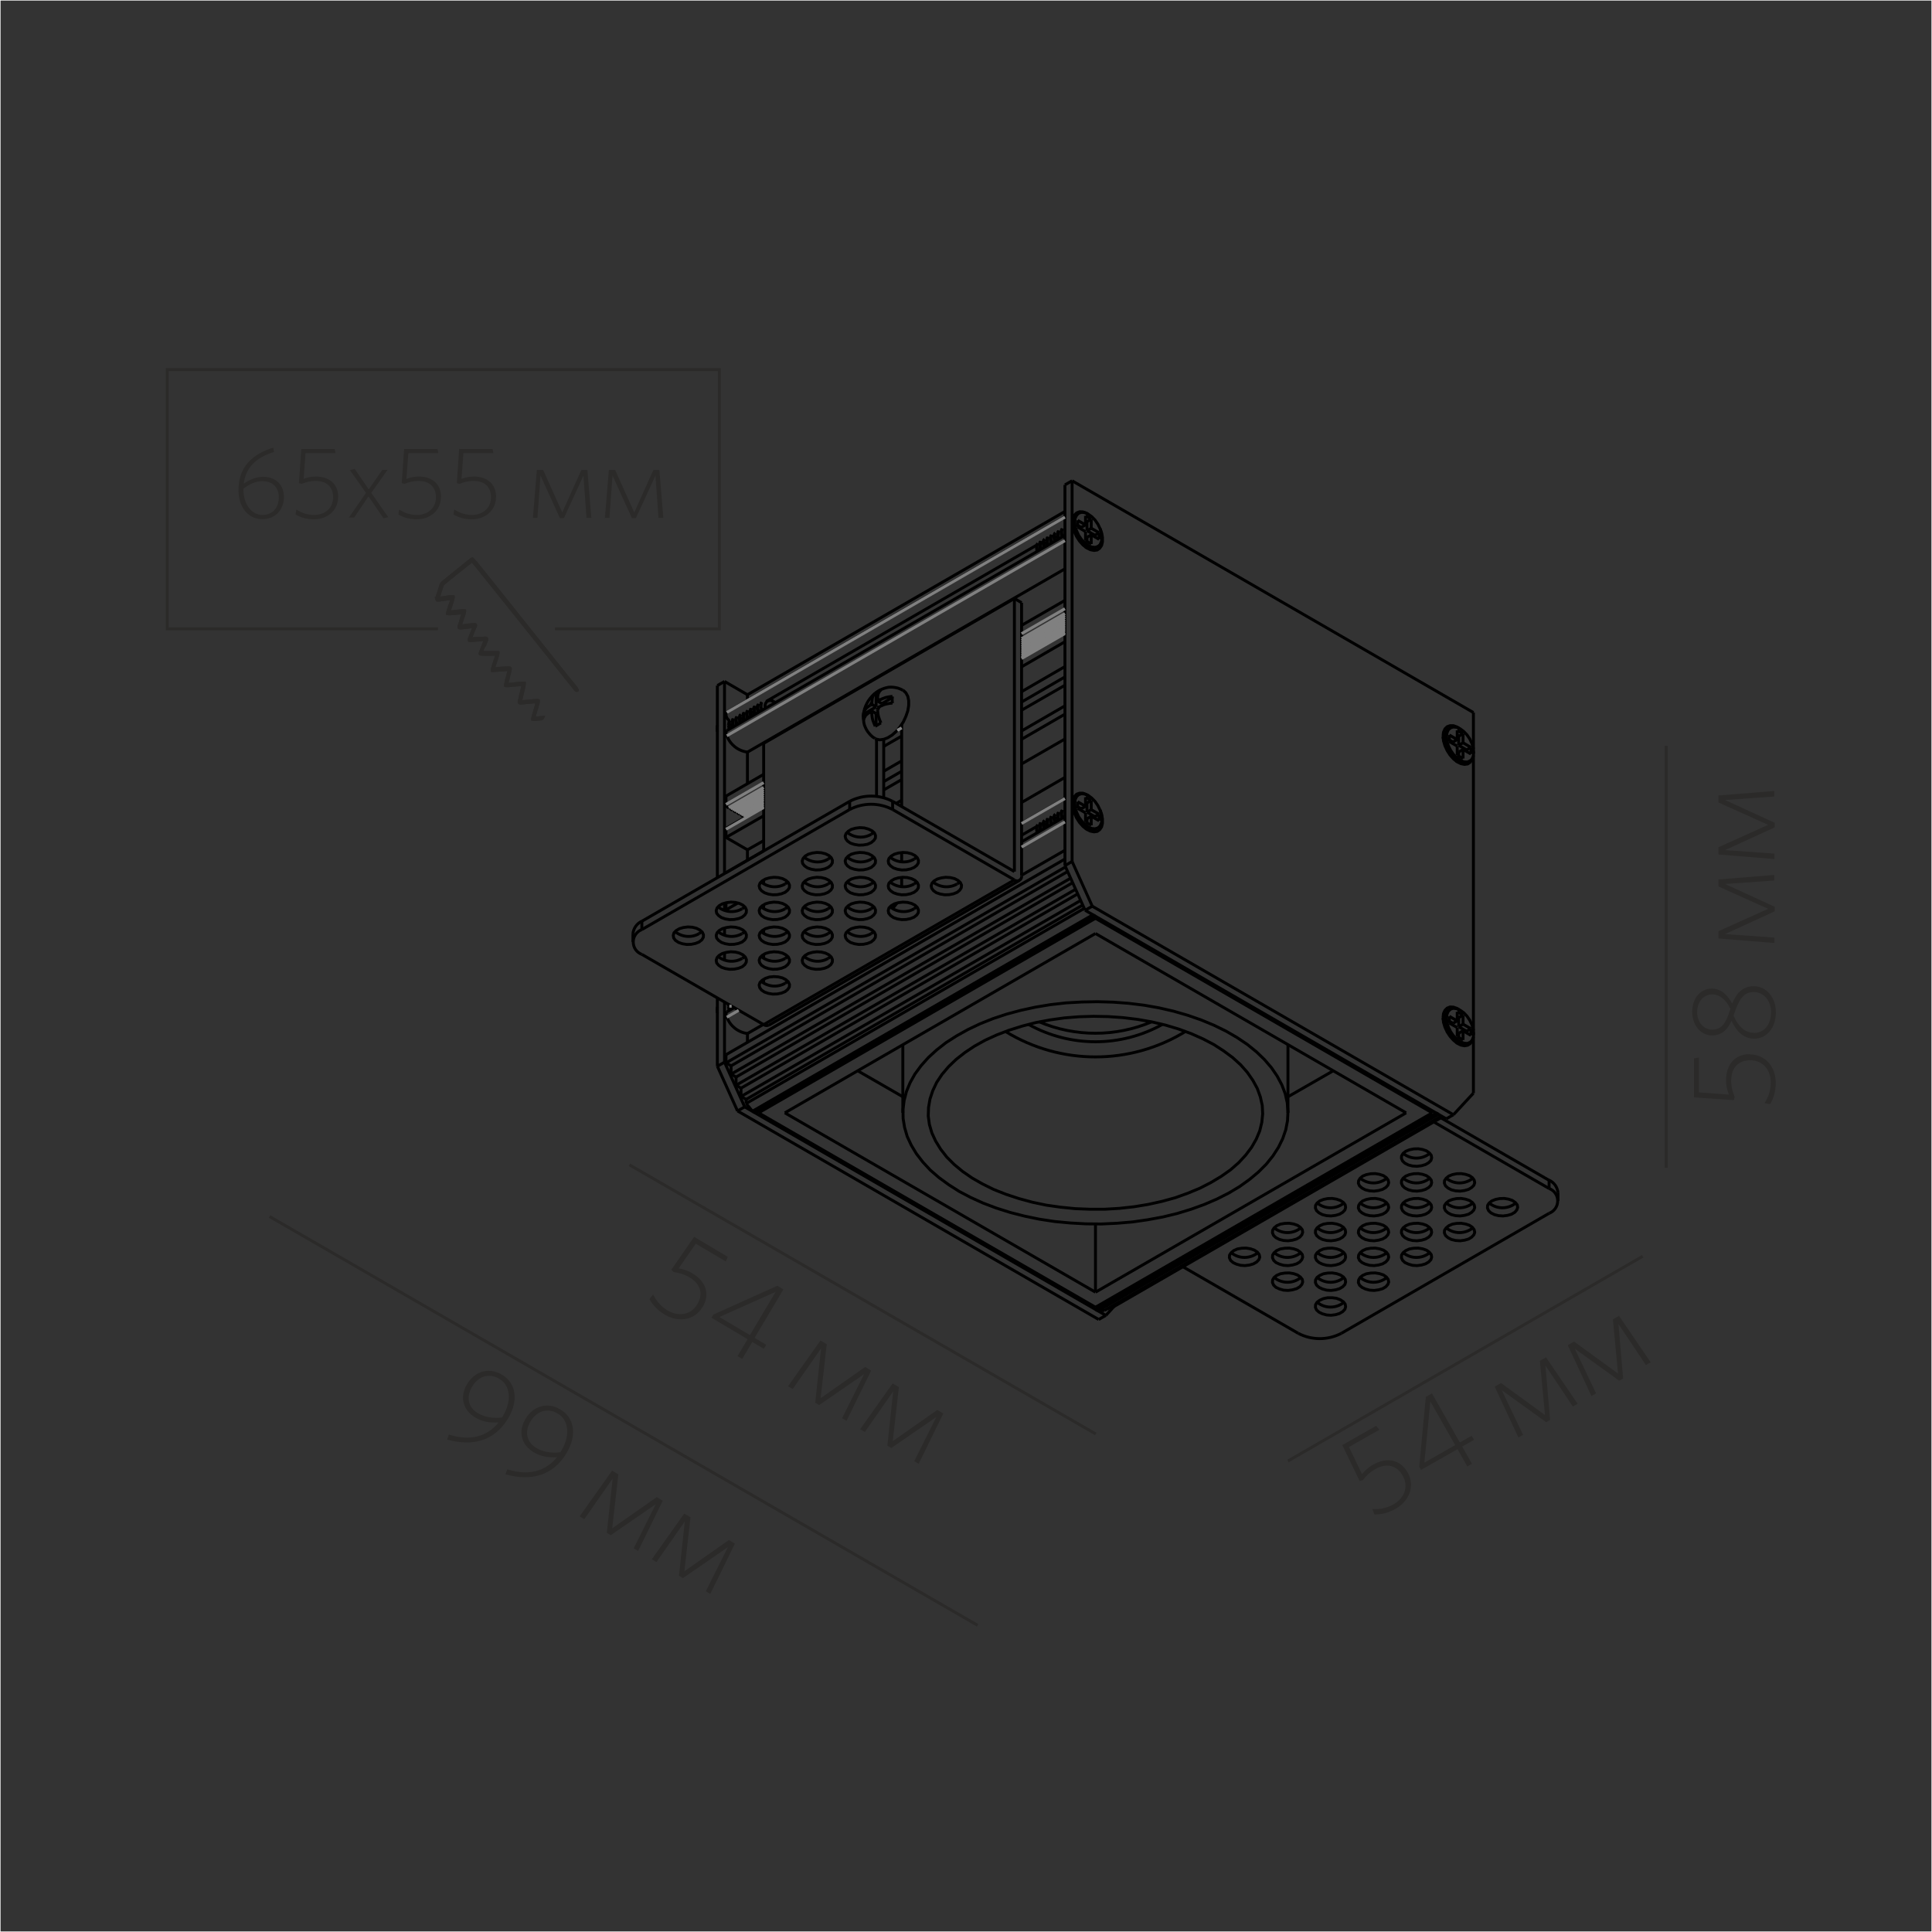 <?xml version="1.0" encoding="UTF-8"?>
<!DOCTYPE svg PUBLIC "-//W3C//DTD SVG 1.1//EN" "http://www.w3.org/Graphics/SVG/1.1/DTD/svg11.dtd">
<!-- Creator: CorelDRAW X6 -->
<svg xmlns="http://www.w3.org/2000/svg" xml:space="preserve" width="132.292mm" height="132.292mm" version="1.1" style="shape-rendering:geometricPrecision; text-rendering:geometricPrecision; image-rendering:optimizeQuality; fill-rule:evenodd; clip-rule:evenodd"
viewBox="0 0 13229 13229"
 xmlns:xlink="http://www.w3.org/1999/xlink">
 <rect x="0" y="0" width="13229" height="13229" fill="#333333" stroke="none"/>
 <defs>
  <style type="text/css">
   <![CDATA[
    .str0 {stroke:#FEFEFE;stroke-width:7.62}
    .str4 {stroke:#2B2A29;stroke-width:20}
    .str5 {stroke:#2B2A29;stroke-width:20;stroke-linecap:round;stroke-linejoin:round}
    .str3 {stroke:#2B2A29;stroke-width:20}
    .str1 {stroke:black;stroke-width:20;stroke-linejoin:bevel}
    .str2 {stroke:gray;stroke-width:20;stroke-linejoin:bevel}
    .fil0 {fill:none}
    .fil1 {fill:none;fill-rule:nonzero}
    .fil2 {fill:#2B2A29}
    .fil3 {fill:#2B2A29;fill-rule:nonzero}
   ]]>
  </style>
 </defs>
 <g id="Слой_x0020_1">
  <polygon class="fil0 str0" points="0,0 13229,0 13229,13229 0,13229 "/>
  <g id="_1010641120">
   <line class="fil1 str1" x1="7386" y1="5441" x2="7377" y2= "5446" />
   <line class="fil1 str1" x1="7508" y1="5675" x2="7518" y2= "5669" />
   <line class="fil1 str1" x1="7353" y1="5478" x2="7347" y2= "5497" />
   <line class="fil1 str1" x1="7434" y1="5671" x2="7470" y2= "5679" />
   <line class="fil1 str1" x1="7449" y1="5677" x2="7452" y2= "5675" />
   <path class="fil1 str1" d="M7244 5613c0,1 1,3 1,4 0,1 0,2 1,2"/>
   <path class="fil1 str1" d="M7269 5598c0,1 1,3 1,4 0,1 0,2 1,3"/>
   <path class="fil1 str1" d="M7171 5655c0,1 1,3 1,4 0,1 0,2 1,2"/>
   <path class="fil1 str1" d="M7195 5641c0,1 1,3 1,4 0,1 0,2 1,3"/>
   <path class="fil1 str1" d="M7220 5627c0,1 1,3 1,4 0,1 0,2 1,3"/>
   <path class="fil1 str1" d="M7122 5683c0,1 1,3 1,4 0,1 0,2 1,3"/>
   <path class="fil1 str1" d="M7146 5669c0,1 1,3 1,4 0,1 0,2 1,3"/>
   <line class="fil1 str1" x1="7099" y1="5674" x2="7099" y2= "5691" />
   <line class="fil1 str1" x1="9932" y1="6910" x2="9922" y2= "6916" />
   <line class="fil1 str1" x1="10054" y1="7144" x2="10064" y2= "7139" />
   <line class="fil1 str1" x1="9899" y1="6947" x2="9888" y2= "6982" />
   <line class="fil1 str1" x1="9980" y1="7141" x2="10015" y2= "7149" />
   <line class="fil1 str1" x1="9891" y1="6966" x2="9887" y2= "6968" />
   <line class="fil1 str1" x1="9932" y1="4984" x2="9922" y2= "4989" />
   <line class="fil1 str1" x1="10054" y1="5218" x2="10064" y2= "5212" />
   <line class="fil1 str1" x1="9899" y1="5021" x2="9888" y2= "5055" />
   <line class="fil1 str1" x1="9980" y1="5214" x2="10015" y2= "5222" />
   <line class="fil1 str1" x1="9891" y1="5040" x2="9887" y2= "5042" />
   <line class="fil1 str1" x1="7386" y1="3514" x2="7377" y2= "3520" />
   <line class="fil1 str1" x1="7508" y1="3748" x2="7518" y2= "3742" />
   <line class="fil1 str1" x1="7353" y1="3551" x2="7347" y2= "3571" />
   <line class="fil1 str1" x1="7434" y1="3745" x2="7470" y2= "3753" />
   <line class="fil1 str1" x1="7449" y1="3751" x2="7452" y2= "3749" />
   <path class="fil1 str1" d="M7244 3686c0,1 1,3 1,4 0,1 0,2 1,2"/>
   <path class="fil1 str1" d="M7269 3672c0,1 1,3 1,4 0,1 0,2 1,3"/>
   <path class="fil1 str1" d="M7171 3729c0,1 1,3 1,4 0,1 0,2 1,2"/>
   <path class="fil1 str1" d="M7195 3714c0,1 1,3 1,4 0,1 0,2 1,3"/>
   <path class="fil1 str1" d="M7220 3700c0,1 1,3 1,4 0,1 0,2 1,3"/>
   <path class="fil1 str1" d="M7122 3757c0,1 1,3 1,4 0,1 0,2 1,3"/>
   <path class="fil1 str1" d="M7146 3743c0,1 1,3 1,4 0,1 0,2 1,3"/>
   <line class="fil1 str1" x1="7099" y1="3748" x2="7099" y2= "3764" />
   <path class="fil1 str1" d="M5016 6893c0,1 0,2 1,3 0,2 1,3 1,5"/>
   <line class="fil1 str1" x1="5298" y1="4804" x2="5296" y2= "4802" />
   <path class="fil1 str1" d="M5188 4872c0,1 0,3 1,4 0,1 0,2 1,3"/>
   <path class="fil1 str1" d="M5213 4857c0,1 0,3 1,4 0,1 1,3 1,4"/>
   <path class="fil1 str1" d="M5089 4923c0,2 1,3 1,5 0,2 1,3 1,5"/>
   <path class="fil1 str1" d="M5113 4908c0,2 1,3 1,5 0,2 1,3 1,5"/>
   <path class="fil1 str1" d="M5138 4894c0,2 1,3 1,5 0,2 1,3 1,5"/>
   <path class="fil1 str1" d="M5015 4965c0,2 1,3 1,5 0,2 1,3 1,5"/>
   <path class="fil1 str1" d="M5040 4951c0,2 1,3 1,5 0,2 1,3 1,5"/>
   <path class="fil1 str1" d="M5064 4937c0,2 1,3 1,5 0,2 1,3 1,5"/>
   <path class="fil1 str1" d="M5914 4883c0,1 0,2 -1,3 -2,9 -2,18 -2,27"/>
   <path class="fil1 str1" d="M5993 4747c-3,2 -7,5 -10,8 -9,8 -17,17 -25,27 -8,10 -15,21 -21,32 -6,12 -12,24 -16,37 -3,11 -6,22 -8,34"/>
   <path class="fil1 str1" d="M6182 4727c-5,-3 -11,-7 -17,-9 -10,-5 -21,-8 -33,-10 -11,-2 -22,-3 -32,-3 -11,0 -21,1 -31,4 -10,2 -20,6 -30,10 -10,4 -20,9 -29,15 -6,4 -11,9 -17,13"/>
   <path class="fil1 str1" d="M5912 4913c1,12 1,23 3,35 2,11 5,22 10,32 4,10 10,20 16,29 6,9 14,17 21,25 8,8 16,15 26,20 1,1 3,1 4,2"/>
   <line class="fil1 str1" x1="10668" y1="8223" x2="10668" y2= "8166" />
   <line class="fil1 str1" x1="5264" y1="7020" x2="6981" y2= "6028" />
   <line class="fil1 str1" x1="4334" y1="6393" x2="4334" y2= "6450" />
   <line class="fil1 str1" x1="7292" y1="5592" x2="6995" y2= "5764" />
   <line class="fil1 str1" x1="5027" y1="6900" x2="4978" y2= "6928" />
   <line class="fil1 str1" x1="6995" y1="5719" x2="7101" y2= "5658" />
   <line class="fil1 str1" x1="7292" y1="5467" x2="6995" y2= "5638" />
   <line class="fil1 str1" x1="7292" y1="4332" x2="6995" y2= "4503" />
   <line class="fil1 str1" x1="6174" y1="4978" x2="6157" y2= "4987" />
   <line class="fil1 str1" x1="5229" y1="5523" x2="4975" y2= "5670" />
   <line class="fil1 str1" x1="7292" y1="3666" x2="4978" y2= "5002" />
   <line class="fil1 str1" x1="5246" y1="4803" x2="7101" y2= "3731" />
   <line class="fil1 str1" x1="7292" y1="3540" x2="4984" y2= "4873" />
   <line class="fil1 str1" x1="6182" y1="7153" x2="6182" y2= "7620" />
   <line class="fil1 str1" x1="8819" y1="7620" x2="8819" y2= "7153" />
   <polygon class="fil1 str1" points="7359,5501 7362,5475 7372,5454 7386,5441 7406,5435 7428,5437 7452,5447 7476,5465 7499,5489 7518,5517 7533,5548 7542,5579 7546,5609 7542,5635 7533,5655 7518,5669 7499,5675 7476,5673 7452,5663 7428,5645 7406,5621 7386,5593 7372,5562 7362,5531 "/>
   <polyline class="fil1 str1" points="7443,5668 7418,5651 7396,5627 7377,5599 7362,5568 7352,5536 7349,5507 7352,5481 7362,5460 7377,5446 7377,5446 "/>
   <path class="fil1 str1" d="M7443 5668c19,14 44,16 66,7"/>
   <line class="fil1 str1" x1="7379" y1="5535" x2="7379" y2= "5490" />
   <line class="fil1 str1" x1="7433" y1="5566" x2="7379" y2= "5535" />
   <line class="fil1 str1" x1="7433" y1="5629" x2="7433" y2= "5566" />
   <line class="fil1 str1" x1="7472" y1="5651" x2="7433" y2= "5629" />
   <line class="fil1 str1" x1="7472" y1="5589" x2="7472" y2= "5651" />
   <line class="fil1 str1" x1="7526" y1="5620" x2="7472" y2= "5589" />
   <line class="fil1 str1" x1="7526" y1="5575" x2="7526" y2= "5620" />
   <line class="fil1 str1" x1="7472" y1="5544" x2="7526" y2= "5575" />
   <line class="fil1 str1" x1="7472" y1="5481" x2="7472" y2= "5544" />
   <line class="fil1 str1" x1="7433" y1="5459" x2="7472" y2= "5481" />
   <line class="fil1 str1" x1="7433" y1="5521" x2="7433" y2= "5459" />
   <line class="fil1 str1" x1="7379" y1="5490" x2="7433" y2= "5521" />
   <polyline class="fil1 str1" points="7434,5671 7429,5670 7429,5670 "/>
   <line class="fil1 str1" x1="7403" y1="5538" x2="7379" y2= "5524" />
   <line class="fil1 str1" x1="7443" y1="5498" x2="7433" y2= "5493" />
   <line class="fil1 str1" x1="7443" y1="5561" x2="7443" y2= "5498" />
   <line class="fil1 str1" x1="7497" y1="5592" x2="7443" y2= "5561" />
   <line class="fil1 str1" x1="7497" y1="5603" x2="7497" y2= "5592" />
   <line class="fil1 str1" x1="7443" y1="5634" x2="7443" y2= "5606" />
   <line class="fil1 str1" x1="7241" y1="5592" x2="7246" y2= "5619" />
   <path class="fil1 str1" d="M7272 5548c-2,4 -4,8 -5,13 -2,8 -2,17 0,27 1,6 3,11 5,17"/>
   <line class="fil1 str1" x1="7168" y1="5634" x2="7172" y2= "5662" />
   <path class="fil1 str1" d="M7198 5590c-2,4 -4,8 -5,13 -2,8 -2,17 0,27 1,6 3,11 5,17"/>
   <path class="fil1 str1" d="M7223 5576c-2,4 -4,8 -5,13 -2,8 -2,17 0,27 1,6 3,11 5,17"/>
   <path class="fil1 str1" d="M7247 5563c-2,4 -4,7 -5,12 -1,5 -1,11 -1,17"/>
   <path class="fil1 str1" d="M7124 5634c-2,4 -3,7 -5,12 -2,8 -2,17 0,27 1,6 3,11 5,17"/>
   <path class="fil1 str1" d="M7149 5619c-2,4 -4,8 -5,12 -2,8 -2,17 0,27 1,6 3,11 5,17"/>
   <path class="fil1 str1" d="M7173 5605c-2,4 -4,8 -5,13 -1,5 -1,11 -1,17"/>
   <polyline class="fil1 str1" points="7099,5679 7101,5693 7103,5702 "/>
   <path class="fil1 str1" d="M7148 5646c0,-9 0,-19 3,-25 1,-1 1,-3 2,-4"/>
   <path class="fil1 str1" d="M7129 5687c-1,-3 -2,-5 -3,-8 -3,-10 -4,-20 -3,-28 1,-7 3,-13 5,-20"/>
   <line class="fil1 str1" x1="7104" y1="5701" x2="7099" y2= "5679" />
   <path class="fil1 str1" d="M7221 5603c0,-9 0,-19 3,-25 1,-1 1,-3 2,-4"/>
   <path class="fil1 str1" d="M7202 5644c-1,-3 -2,-5 -3,-8 -3,-10 -4,-20 -3,-28 1,-7 3,-13 5,-20"/>
   <path class="fil1 str1" d="M7178 5659c-1,-3 -2,-5 -3,-8 -3,-10 -4,-20 -3,-29 1,-7 3,-13 5,-20"/>
   <path class="fil1 str1" d="M7153 5673c-1,-3 -2,-5 -3,-8 -2,-7 -2,-13 -3,-19"/>
   <path class="fil1 str1" d="M7276 5602c-1,-3 -2,-5 -3,-8 -3,-10 -4,-20 -3,-29 1,-7 3,-13 5,-20"/>
   <path class="fil1 str1" d="M7251 5616c-1,-3 -2,-5 -3,-8 -3,-10 -4,-20 -3,-28 1,-7 3,-13 5,-20"/>
   <path class="fil1 str1" d="M7227 5630c-1,-3 -2,-5 -3,-8 -2,-7 -2,-13 -3,-19"/>
   <line class="fil1 str1" x1="7244" y1="5604" x2="7221" y2= "5603" />
   <line class="fil1 str1" x1="7403" y1="5538" x2="7433" y2= "5521" />
   <line class="fil1 str1" x1="7443" y1="5606" x2="7472" y2= "5589" />
   <line class="fil1 str1" x1="7173" y1="5664" x2="7171" y2= "5654" />
   <polyline class="fil1 str1" points="7170,5647 7159,5646 7148,5646 "/>
   <line class="fil1 str1" x1="7443" y1="5561" x2="7472" y2= "5544" />
   <line class="fil1 str1" x1="7497" y1="5592" x2="7526" y2= "5575" />
   <line class="fil1 str1" x1="7443" y1="5498" x2="7472" y2= "5481" />
   <path class="fil1 str1" d="M7099 5679c0,-9 0,-19 3,-26 1,-3 3,-5 4,-7"/>
   <line class="fil1 str1" x1="7099" y1="5691" x2="7101" y2= "5703" />
   <polygon class="fil1 str1" points="9905,6971 9908,6945 9917,6924 9932,6910 9951,6904 9974,6907 9998,6917 10022,6934 10045,6958 10064,6986 10079,7017 10088,7049 10091,7078 10088,7104 10079,7125 10064,7139 10045,7145 10022,7142 9998,7132 9974,7115 9951,7091 9932,7063 9917,7032 9908,7000 "/>
   <polyline class="fil1 str1" points="9988,7138 9964,7120 9942,7096 9922,7068 9908,7037 9898,7006 9895,6976 9898,6950 9908,6930 9922,6916 9922,6916 "/>
   <path class="fil1 str1" d="M9988 7138c19,14 44,16 66,7"/>
   <line class="fil1 str1" x1="9924" y1="7005" x2="9924" y2= "6959" />
   <line class="fil1 str1" x1="9978" y1="7036" x2="9924" y2= "7005" />
   <line class="fil1 str1" x1="9978" y1="7098" x2="9978" y2= "7036" />
   <line class="fil1 str1" x1="10018" y1="7121" x2="9978" y2= "7098" />
   <line class="fil1 str1" x1="10018" y1="7058" x2="10018" y2= "7121" />
   <line class="fil1 str1" x1="10072" y1="7090" x2="10018" y2= "7058" />
   <line class="fil1 str1" x1="10072" y1="7044" x2="10072" y2= "7090" />
   <line class="fil1 str1" x1="10018" y1="7013" x2="10072" y2= "7044" />
   <line class="fil1 str1" x1="10018" y1="6951" x2="10018" y2= "7013" />
   <line class="fil1 str1" x1="9978" y1="6928" x2="10018" y2= "6951" />
   <line class="fil1 str1" x1="9978" y1="6990" x2="9978" y2= "6928" />
   <line class="fil1 str1" x1="9924" y1="6959" x2="9978" y2= "6990" />
   <line class="fil1 str1" x1="9885" y1="7005" x2="9888" y2= "6982" />
   <polyline class="fil1 str1" points="9980,7141 9975,7139 9970,7138 "/>
   <line class="fil1 str1" x1="9949" y1="7007" x2="9924" y2= "6993" />
   <line class="fil1 str1" x1="9988" y1="6968" x2="9978" y2= "6962" />
   <line class="fil1 str1" x1="9988" y1="7030" x2="9988" y2= "6968" />
   <line class="fil1 str1" x1="10042" y1="7061" x2="9988" y2= "7030" />
   <line class="fil1 str1" x1="10042" y1="7073" x2="10042" y2= "7061" />
   <line class="fil1 str1" x1="9988" y1="7104" x2="9988" y2= "7075" />
   <path class="fil1 str1" d="M9893 6967c-2,1 -4,2 -6,4 -1,2 -2,4 -2,6"/>
   <line class="fil1 str1" x1="9949" y1="7007" x2="9978" y2= "6990" />
   <line class="fil1 str1" x1="9988" y1="7075" x2="10018" y2= "7058" />
   <line class="fil1 str1" x1="9988" y1="7030" x2="10018" y2= "7013" />
   <line class="fil1 str1" x1="9988" y1="6968" x2="10018" y2= "6951" />
   <line class="fil1 str1" x1="10042" y1="7061" x2="10072" y2= "7044" />
   <polygon class="fil1 str1" points="9905,5044 9908,5018 9917,4997 9932,4984 9951,4978 9974,4980 9998,4990 10022,5008 10045,5032 10064,5060 10079,5091 10088,5122 10091,5152 10088,5178 10079,5198 10064,5212 10045,5218 10022,5216 9998,5205 9974,5188 9951,5164 9932,5136 9917,5105 9908,5074 "/>
   <polyline class="fil1 str1" points="9988,5211 9964,5194 9942,5170 9922,5142 9908,5111 9898,5079 9895,5050 9898,5024 9908,5003 9922,4989 9922,4989 "/>
   <path class="fil1 str1" d="M9988 5211c19,14 44,16 66,7"/>
   <line class="fil1 str1" x1="9924" y1="5078" x2="9924" y2= "5033" />
   <line class="fil1 str1" x1="9978" y1="5109" x2="9924" y2= "5078" />
   <line class="fil1 str1" x1="9978" y1="5171" x2="9978" y2= "5109" />
   <line class="fil1 str1" x1="10018" y1="5194" x2="9978" y2= "5171" />
   <line class="fil1 str1" x1="10018" y1="5132" x2="10018" y2= "5194" />
   <line class="fil1 str1" x1="10072" y1="5163" x2="10018" y2= "5132" />
   <line class="fil1 str1" x1="10072" y1="5118" x2="10072" y2= "5163" />
   <line class="fil1 str1" x1="10018" y1="5086" x2="10072" y2= "5118" />
   <line class="fil1 str1" x1="10018" y1="5024" x2="10018" y2= "5086" />
   <line class="fil1 str1" x1="9978" y1="5001" x2="10018" y2= "5024" />
   <line class="fil1 str1" x1="9978" y1="5064" x2="9978" y2= "5001" />
   <line class="fil1 str1" x1="9924" y1="5033" x2="9978" y2= "5064" />
   <line class="fil1 str1" x1="9885" y1="5078" x2="9888" y2= "5055" />
   <polyline class="fil1 str1" points="9980,5214 9975,5213 9970,5211 "/>
   <line class="fil1 str1" x1="9949" y1="5081" x2="9924" y2= "5067" />
   <line class="fil1 str1" x1="9988" y1="5041" x2="9978" y2= "5035" />
   <line class="fil1 str1" x1="9988" y1="5103" x2="9988" y2= "5041" />
   <line class="fil1 str1" x1="10042" y1="5135" x2="9988" y2= "5103" />
   <line class="fil1 str1" x1="10042" y1="5146" x2="10042" y2= "5135" />
   <line class="fil1 str1" x1="9988" y1="5177" x2="9988" y2= "5149" />
   <path class="fil1 str1" d="M9893 5041c-2,1 -4,2 -6,4 -1,2 -2,4 -2,6"/>
   <line class="fil1 str1" x1="9949" y1="5081" x2="9978" y2= "5064" />
   <line class="fil1 str1" x1="9988" y1="5149" x2="10018" y2= "5132" />
   <line class="fil1 str1" x1="9988" y1="5103" x2="10018" y2= "5086" />
   <line class="fil1 str1" x1="10042" y1="5135" x2="10072" y2= "5118" />
   <line class="fil1 str1" x1="9988" y1="5041" x2="10018" y2= "5024" />
   <polygon class="fil1 str1" points="7359,3574 7362,3548 7372,3528 7386,3514 7406,3508 7428,3510 7452,3521 7476,3538 7499,3562 7518,3590 7533,3621 7542,3652 7546,3682 7542,3708 7533,3729 7518,3742 7499,3748 7476,3746 7452,3736 7428,3718 7406,3695 7386,3666 7372,3635 7362,3604 "/>
   <polyline class="fil1 str1" points="7443,3742 7418,3724 7396,3700 7377,3672 7362,3641 7352,3610 7349,3580 7352,3554 7362,3533 7377,3520 7377,3520 "/>
   <path class="fil1 str1" d="M7443 3742c19,14 44,16 66,7"/>
   <line class="fil1 str1" x1="7379" y1="3608" x2="7379" y2= "3563" />
   <line class="fil1 str1" x1="7433" y1="3640" x2="7379" y2= "3608" />
   <line class="fil1 str1" x1="7433" y1="3702" x2="7433" y2= "3640" />
   <line class="fil1 str1" x1="7472" y1="3725" x2="7433" y2= "3702" />
   <line class="fil1 str1" x1="7472" y1="3662" x2="7472" y2= "3725" />
   <line class="fil1 str1" x1="7526" y1="3693" x2="7472" y2= "3662" />
   <line class="fil1 str1" x1="7526" y1="3648" x2="7526" y2= "3693" />
   <line class="fil1 str1" x1="7472" y1="3617" x2="7526" y2= "3648" />
   <line class="fil1 str1" x1="7472" y1="3555" x2="7472" y2= "3617" />
   <line class="fil1 str1" x1="7433" y1="3532" x2="7472" y2= "3555" />
   <line class="fil1 str1" x1="7433" y1="3594" x2="7433" y2= "3532" />
   <line class="fil1 str1" x1="7379" y1="3563" x2="7433" y2= "3594" />
   <polyline class="fil1 str1" points="7434,3745 7429,3743 7429,3743 "/>
   <line class="fil1 str1" x1="7403" y1="3611" x2="7379" y2= "3597" />
   <line class="fil1 str1" x1="7443" y1="3572" x2="7433" y2= "3566" />
   <line class="fil1 str1" x1="7443" y1="3634" x2="7443" y2= "3572" />
   <line class="fil1 str1" x1="7497" y1="3665" x2="7443" y2= "3634" />
   <line class="fil1 str1" x1="7497" y1="3676" x2="7497" y2= "3665" />
   <line class="fil1 str1" x1="7443" y1="3708" x2="7443" y2= "3679" />
   <line class="fil1 str1" x1="7241" y1="3665" x2="7246" y2= "3692" />
   <path class="fil1 str1" d="M7272 3621c-2,4 -4,8 -5,13 -2,8 -2,17 0,27 1,6 3,11 5,17"/>
   <line class="fil1 str1" x1="7168" y1="3708" x2="7172" y2= "3735" />
   <path class="fil1 str1" d="M7198 3664c-2,4 -4,8 -5,13 -2,8 -2,17 0,27 1,6 3,11 5,17"/>
   <path class="fil1 str1" d="M7223 3650c-2,4 -4,8 -5,13 -2,8 -2,17 0,27 1,6 3,11 5,17"/>
   <path class="fil1 str1" d="M7247 3637c-2,4 -4,7 -5,12 -1,5 -1,11 -1,17"/>
   <path class="fil1 str1" d="M7124 3707c-2,4 -3,7 -5,12 -2,8 -2,17 0,27 1,6 3,11 5,17"/>
   <path class="fil1 str1" d="M7149 3693c-2,4 -3,7 -5,12 -2,8 -2,17 0,27 1,6 3,11 5,17"/>
   <path class="fil1 str1" d="M7173 3678c-2,4 -4,8 -5,13 -1,5 -1,11 -1,17"/>
   <polyline class="fil1 str1" points="7099,3752 7101,3766 7103,3775 "/>
   <path class="fil1 str1" d="M7148 3719c0,-9 0,-19 3,-25 1,-1 1,-3 2,-4"/>
   <path class="fil1 str1" d="M7129 3760c-1,-3 -2,-5 -3,-8 -3,-10 -4,-20 -3,-28 1,-7 3,-13 5,-20"/>
   <line class="fil1 str1" x1="7104" y1="3775" x2="7099" y2= "3752" />
   <path class="fil1 str1" d="M7221 3676c0,-9 0,-19 3,-25 1,-1 1,-3 2,-4"/>
   <path class="fil1 str1" d="M7202 3718c-1,-3 -2,-5 -3,-8 -3,-10 -4,-20 -3,-29 1,-7 3,-13 5,-20"/>
   <path class="fil1 str1" d="M7178 3732c-1,-3 -2,-5 -3,-8 -3,-10 -4,-20 -3,-29 1,-7 3,-13 5,-20"/>
   <path class="fil1 str1" d="M7153 3746c-1,-3 -2,-5 -3,-8 -2,-7 -2,-13 -3,-19"/>
   <path class="fil1 str1" d="M7276 3675c-1,-3 -2,-5 -3,-8 -3,-10 -4,-20 -3,-29 1,-7 3,-13 5,-20"/>
   <path class="fil1 str1" d="M7251 3689c-1,-3 -2,-5 -3,-8 -3,-10 -4,-20 -3,-29 1,-7 3,-13 5,-20"/>
   <path class="fil1 str1" d="M7227 3704c-1,-3 -2,-5 -3,-8 -2,-7 -2,-13 -3,-19"/>
   <line class="fil1 str1" x1="7244" y1="3678" x2="7221" y2= "3676" />
   <line class="fil1 str1" x1="7403" y1="3611" x2="7433" y2= "3594" />
   <line class="fil1 str1" x1="7443" y1="3679" x2="7472" y2= "3662" />
   <line class="fil1 str1" x1="7173" y1="3737" x2="7171" y2= "3728" />
   <polyline class="fil1 str1" points="7170,3720 7159,3720 7148,3719 "/>
   <line class="fil1 str1" x1="7443" y1="3634" x2="7472" y2= "3617" />
   <line class="fil1 str1" x1="7443" y1="3572" x2="7472" y2= "3555" />
   <line class="fil1 str1" x1="7497" y1="3665" x2="7526" y2= "3648" />
   <path class="fil1 str1" d="M7099 3752c0,-9 0,-19 3,-26 1,-3 3,-5 4,-7"/>
   <line class="fil1 str1" x1="7099" y1="3764" x2="7101" y2= "3776" />
   <line class="fil1 str1" x1="4994" y1="6889" x2="4995" y2= "6881" />
   <line class="fil1 str1" x1="5024" y1="6902" x2="5022" y2= "6897" />
   <path class="fil1 str1" d="M4999 6916c-1,-3 -2,-5 -3,-8 -2,-7 -2,-13 -3,-19"/>
   <line class="fil1 str1" x1="5016" y1="6892" x2="5019" y2= "6905" />
   <line class="fil1 str1" x1="5017" y1="6902" x2="5016" y2= "6890" />
   <polyline class="fil1 str1" points="4912,6894 4910,6915 4912,6937 "/>
   <path class="fil1 str1" d="M5241 4850c-1,-4 -2,-8 -2,-12 -1,-9 1,-17 4,-23 3,-6 7,-11 13,-15 5,-3 12,-5 19,-4 7,1 15,4 23,8"/>
   <line class="fil1 str1" x1="5298" y1="4804" x2="5309" y2= "4811" />
   <path class="fil1 str1" d="M5294 4801c-5,-2 -9,-4 -13,-6 -4,-2 -9,-2 -13,-2 -3,0 -5,1 -8,1"/>
   <line class="fil1 str1" x1="5210" y1="4833" x2="5214" y2= "4863" />
   <path class="fil1 str1" d="M5216 4807c-4,8 -6,17 -6,26"/>
   <line class="fil1 str1" x1="5163" y1="4879" x2="5166" y2= "4895" />
   <line class="fil1 str1" x1="5274" y1="4796" x2="5258" y2= "4796" />
   <line class="fil1 str1" x1="5163" y1="4879" x2="5161" y2= "4866" />
   <line class="fil1 str1" x1="5161" y1="4866" x2="5166" y2= "4894" />
   <path class="fil1 str1" d="M5191 4823c-2,4 -3,7 -5,12 -2,8 -2,17 0,27 1,6 3,11 5,17"/>
   <path class="fil1 str1" d="M5215 4809c-1,2 -2,3 -3,5 -2,5 -2,12 -3,19"/>
   <path class="fil1 str1" d="M5196 4876c-1,-3 -2,-5 -3,-8 -3,-10 -4,-20 -3,-29 1,-7 3,-13 5,-20"/>
   <path class="fil1 str1" d="M5172 4893c-1,-4 -3,-7 -4,-11 -3,-10 -4,-20 -3,-29 1,-7 3,-13 5,-20"/>
   <path class="fil1 str1" d="M5147 4904c-1,-3 -2,-5 -3,-8 -2,-7 -2,-13 -3,-19"/>
   <polyline class="fil1 str1" points="5141,4877 5152,4878 5163,4879 "/>
   <path class="fil1 str1" d="M4994 4962c0,-9 0,-19 3,-25 1,-1 1,-3 2,-4"/>
   <path class="fil1 str1" d="M5068 4920c0,-9 0,-19 3,-25 1,-1 1,-3 2,-4"/>
   <path class="fil1 str1" d="M5048 4961c-1,-3 -2,-5 -3,-8 -3,-10 -4,-20 -3,-28 1,-7 3,-13 5,-20"/>
   <path class="fil1 str1" d="M5024 4975c-1,-3 -2,-5 -3,-8 -3,-10 -4,-20 -3,-28 1,-7 3,-13 5,-20"/>
   <path class="fil1 str1" d="M4999 4989c-1,-3 -2,-5 -3,-8 -2,-7 -2,-13 -3,-19"/>
   <path class="fil1 str1" d="M5141 4877c0,-9 0,-19 3,-25 1,-1 2,-3 2,-4"/>
   <path class="fil1 str1" d="M5122 4919c-1,-3 -2,-5 -3,-8 -3,-10 -4,-20 -3,-28 1,-7 3,-13 5,-20"/>
   <path class="fil1 str1" d="M5098 4933c-1,-3 -2,-5 -3,-8 -3,-10 -4,-20 -3,-29 1,-7 3,-13 5,-20"/>
   <path class="fil1 str1" d="M5073 4947c-1,-3 -2,-5 -3,-8 -2,-7 -2,-13 -3,-19"/>
   <line class="fil1 str1" x1="5087" y1="4909" x2="5093" y2= "4938" />
   <path class="fil1 str1" d="M5118 4865c-2,4 -4,8 -5,12 -2,8 -2,17 0,27 1,6 3,11 5,17"/>
   <path class="fil1 str1" d="M5142 4851c-2,4 -4,8 -5,13 -2,8 -2,17 0,27 1,6 3,11 5,17"/>
   <path class="fil1 str1" d="M5166 4837c-2,4 -4,7 -5,12 -1,5 -1,11 -1,17"/>
   <line class="fil1 str1" x1="5014" y1="4951" x2="5019" y2= "4978" />
   <path class="fil1 str1" d="M5044 4908c-2,4 -4,8 -5,12 -2,8 -2,17 0,27 1,6 3,11 5,17"/>
   <path class="fil1 str1" d="M5069 4893c-2,4 -4,8 -5,13 -2,8 -2,17 0,27 1,6 3,11 5,17"/>
   <path class="fil1 str1" d="M5093 4880c-2,4 -4,7 -5,12 -1,5 -1,11 -1,17"/>
   <path class="fil1 str1" d="M5019 4922c-2,4 -4,8 -5,12 -1,5 -1,11 -1,17"/>
   <line class="fil1 str1" x1="5089" y1="4921" x2="5092" y2= "4933" />
   <line class="fil1 str1" x1="5089" y1="4921" x2="5087" y2= "4909" />
   <line class="fil1 str1" x1="5068" y1="4920" x2="5089" y2= "4921" />
   <line class="fil1 str1" x1="5017" y1="4975" x2="5016" y2= "4964" />
   <polyline class="fil1 str1" points="5014,4951 5015,4957 5016,4964 "/>
   <polyline class="fil1 str1" points="5016,4964 5005,4963 4994,4962 "/>
   <polyline class="fil1 str1" points="4912,4967 4910,4988 4912,5011 "/>
   <path class="fil1 str1" d="M6009 4787c2,1 4,1 6,2 2,1 4,3 5,4"/>
   <path class="fil1 str1" d="M6032 4723c-6,6 -11,12 -15,20 -5,9 -7,20 -8,33 0,4 0,8 0,12"/>
   <line class="fil1 str1" x1="5993" y1="4746" x2="6032" y2= "4723" />
   <path class="fil1 str1" d="M5970 4810c1,-14 2,-28 6,-39 4,-10 11,-18 17,-25"/>
   <path class="fil1 str1" d="M5958 4830c2,-3 3,-7 5,-10 2,-3 4,-6 6,-10"/>
   <path class="fil1 str1" d="M5914 4882c2,-8 5,-15 10,-23 6,-8 14,-16 24,-23 3,-2 7,-4 10,-6"/>
   <path class="fil1 str1" d="M5914 4927c-1,-8 -2,-16 -2,-24 0,-8 1,-15 2,-22"/>
   <path class="fil1 str1" d="M5958 4875c-12,8 -23,16 -31,25 -7,8 -10,18 -13,27"/>
   <path class="fil1 str1" d="M5970 4882c-2,-1 -5,-1 -6,-2 -2,-1 -4,-3 -5,-4"/>
   <path class="fil1 str1" d="M5993 4973c-5,-12 -11,-25 -15,-37 -5,-14 -7,-29 -8,-42 0,-4 0,-8 0,-12"/>
   <line class="fil1 str1" x1="6032" y1="4950" x2="5993" y2= "4973" />
   <path class="fil1 str1" d="M6009 4859c1,15 2,30 6,46 4,15 10,30 17,45"/>
   <path class="fil1 str1" d="M6021 4839c-2,4 -3,7 -5,10 -2,3 -4,6 -6,10"/>
   <path class="fil1 str1" d="M6111 4814c-13,1 -27,3 -39,6 -15,3 -28,8 -40,14 -4,2 -7,4 -11,6"/>
   <path class="fil1 str1" d="M6111 4769c-1,7 -2,14 -2,22 0,8 1,16 2,24"/>
   <path class="fil1 str1" d="M6021 4794c14,-7 27,-13 43,-18 15,-4 31,-6 47,-8"/>
   <polyline class="fil1 str1" points="5992,5057 6000,5061 6024,5066 6052,5062 6080,5051 6109,5033 6138,5007 6163,4977 6186,4942 6203,4905 6216,4867 6222,4831 6222,4797 6216,4768 6203,4744 6186,4728 6183,4726 "/>
   <line class="fil1 str1" x1="5999" y1="4886" x2="5999" y2= "4969" />
   <line class="fil1 str1" x1="5921" y1="4886" x2="5921" y2= "4914" />
   <line class="fil1 str1" x1="5999" y1="4840" x2="5921" y2= "4886" />
   <line class="fil1 str1" x1="5999" y1="4750" x2="5999" y2= "4840" />
   <line class="fil1 str1" x1="6022" y1="4736" x2="5999" y2= "4750" />
   <line class="fil1 str1" x1="6110" y1="4776" x2="6039" y2= "4818" />
   <line class="fil1 str1" x1="6039" y1="4818" x2="6009" y2= "4801" />
   <line class="fil1 str1" x1="6009" y1="4801" x2="6021" y2= "4794" />
   <line class="fil1 str1" x1="5970" y1="4882" x2="5970" y2= "4869" />
   <line class="fil1 str1" x1="5999" y1="4886" x2="5970" y2= "4869" />
   <line class="fil1 str1" x1="6021" y1="4839" x2="6009" y2= "4846" />
   <line class="fil1 str1" x1="6009" y1="4846" x2="6009" y2= "4859" />
   <line class="fil1 str1" x1="6009" y1="4787" x2="6009" y2= "4801" />
   <line class="fil1 str1" x1="5970" y1="4869" x2="5958" y2= "4875" />
   <line class="fil1 str1" x1="5999" y1="4840" x2="5970" y2= "4823" />
   <line class="fil1 str1" x1="5970" y1="4823" x2="5970" y2= "4810" />
   <line class="fil1 str1" x1="5999" y1="4750" x2="5993" y2= "4746" />
   <line class="fil1 str1" x1="5958" y1="4830" x2="5970" y2= "4823" />
   <line class="fil1 str1" x1="5921" y1="4886" x2="5914" y2= "4882" />
   <line class="fil1 str1" x1="10607" y1="8082" x2="9866" y2= "7654" />
   <line class="fil1 str1" x1="10607" y1="8138" x2="10607" y2= "8082" />
   <line class="fil1 str1" x1="9817" y1="7682" x2="10607" y2= "8138" />
   <line class="fil1 str1" x1="9184" y1="9130" x2="10607" y2= "8308" />
   <path class="fil1 str1" d="M8890 9130c92,48 202,48 294,0"/>
   <line class="fil1 str1" x1="8100" y1="8674" x2="8890" y2= "9130" />
   <path class="fil1 str1" d="M10607 8308c35,-13 59,-47 59,-85 0,-38 -23,-72 -59,-85"/>
   <polygon class="fil1 str1" points="9037,8223 9062,8213 9091,8207 9122,8206 9152,8211 9178,8220 9199,8234 9211,8250 9214,8268 9209,8285 9194,8301 9172,8314 9145,8322 9114,8326 9084,8324 9055,8317 9032,8305 9015,8290 9007,8272 9008,8254 9018,8238 "/>
   <polygon class="fil1 str1" points="9626,8563 9651,8552 9680,8547 9711,8546 9741,8551 9767,8560 9787,8574 9800,8590 9803,8608 9798,8625 9783,8641 9761,8654 9734,8662 9703,8666 9672,8664 9644,8656 9620,8645 9604,8630 9596,8612 9597,8594 9607,8578 "/>
   <polygon class="fil1 str1" points="9626,8223 9651,8213 9680,8207 9711,8206 9741,8211 9767,8220 9787,8234 9800,8250 9803,8268 9798,8285 9783,8301 9761,8314 9734,8322 9703,8326 9672,8324 9644,8317 9620,8305 9604,8290 9596,8272 9597,8254 9607,8238 "/>
   <polygon class="fil1 str1" points="9331,8053 9356,8043 9386,8037 9417,8036 9446,8041 9473,8050 9493,8064 9505,8080 9509,8098 9503,8116 9489,8131 9467,8144 9439,8152 9409,8156 9378,8154 9349,8147 9326,8135 9309,8120 9301,8102 9303,8084 9313,8068 "/>
   <polygon class="fil1 str1" points="9920,8393 9945,8382 9974,8377 10005,8376 10035,8381 10062,8390 10082,8404 10094,8420 10098,8438 10092,8455 10077,8471 10056,8484 10028,8492 9998,8496 9967,8494 9938,8487 9915,8475 9898,8460 9890,8442 9891,8424 9902,8408 "/>
   <polygon class="fil1 str1" points="9920,8053 9945,8043 9974,8037 10005,8036 10035,8041 10062,8050 10082,8064 10094,8080 10098,8098 10092,8116 10077,8131 10056,8144 10028,8152 9998,8156 9967,8154 9938,8147 9915,8135 9898,8120 9890,8102 9891,8084 9902,8068 "/>
   <polygon class="fil1 str1" points="9626,7883 9651,7873 9680,7867 9711,7866 9741,7871 9767,7880 9787,7894 9800,7910 9803,7928 9798,7946 9783,7961 9761,7974 9734,7982 9703,7986 9672,7984 9644,7977 9620,7965 9604,7950 9596,7932 9597,7915 9607,7898 "/>
   <polygon class="fil1 str1" points="10215,8223 10240,8213 10269,8207 10300,8206 10330,8211 10356,8220 10376,8234 10389,8250 10392,8268 10386,8285 10372,8301 10350,8314 10323,8322 10292,8326 10261,8324 10233,8317 10209,8305 10193,8290 10185,8272 10186,8254 10196,8238 "/>
   <polygon class="fil1 str1" points="9037,8563 9062,8552 9091,8547 9122,8546 9152,8551 9178,8560 9199,8574 9211,8590 9214,8608 9209,8625 9194,8641 9172,8654 9145,8662 9114,8666 9084,8664 9055,8656 9032,8645 9015,8630 9007,8612 9008,8594 9018,8578 "/>
   <polygon class="fil1 str1" points="8742,8393 8767,8382 8797,8377 8828,8376 8858,8381 8884,8390 8904,8404 8917,8420 8920,8438 8914,8455 8900,8471 8878,8484 8850,8492 8820,8496 8789,8494 8761,8487 8737,8475 8721,8460 8713,8442 8714,8424 8724,8408 "/>
   <polygon class="fil1 str1" points="9331,8733 9356,8722 9386,8717 9417,8716 9446,8721 9473,8730 9493,8744 9505,8760 9509,8778 9503,8795 9489,8811 9467,8824 9439,8832 9409,8836 9378,8834 9349,8826 9326,8815 9309,8800 9301,8782 9303,8764 9313,8747 "/>
   <polygon class="fil1 str1" points="8742,8733 8767,8722 8797,8717 8828,8716 8858,8721 8884,8730 8904,8744 8917,8760 8920,8778 8914,8795 8900,8811 8878,8824 8850,8832 8820,8836 8789,8834 8761,8826 8737,8815 8721,8800 8713,8782 8714,8764 8724,8747 "/>
   <polygon class="fil1 str1" points="8448,8563 8473,8552 8502,8547 8533,8546 8563,8551 8589,8560 8610,8574 8622,8590 8626,8608 8620,8625 8605,8641 8583,8654 8556,8662 8525,8666 8495,8664 8466,8656 8443,8645 8426,8630 8418,8612 8419,8594 8430,8578 "/>
   <polygon class="fil1 str1" points="9037,8903 9062,8892 9091,8886 9122,8886 9152,8890 9178,8900 9199,8914 9211,8930 9214,8948 9209,8965 9194,8981 9172,8994 9145,9002 9114,9006 9084,9004 9055,8996 9032,8985 9015,8970 9007,8952 9008,8934 9018,8917 "/>
   <polygon class="fil1 str1" points="9331,8223 9356,8213 9386,8207 9417,8206 9446,8211 9473,8220 9493,8234 9505,8250 9509,8268 9503,8285 9489,8301 9467,8314 9439,8322 9409,8326 9378,8324 9349,8317 9326,8305 9309,8290 9301,8272 9303,8254 9313,8238 "/>
   <polygon class="fil1 str1" points="9626,8393 9651,8382 9680,8377 9711,8376 9741,8381 9767,8390 9787,8404 9800,8420 9803,8438 9798,8455 9783,8471 9761,8484 9734,8492 9703,8496 9672,8494 9644,8487 9620,8475 9604,8460 9596,8442 9597,8424 9607,8408 "/>
   <polygon class="fil1 str1" points="9626,8053 9651,8043 9680,8037 9711,8036 9741,8041 9767,8050 9787,8064 9800,8080 9803,8098 9798,8116 9783,8131 9761,8144 9734,8152 9703,8156 9672,8154 9644,8147 9620,8135 9604,8120 9596,8102 9597,8084 9607,8068 "/>
   <polygon class="fil1 str1" points="9920,8223 9945,8213 9974,8207 10005,8206 10035,8211 10062,8220 10082,8234 10094,8250 10098,8268 10092,8285 10077,8301 10056,8314 10028,8322 9998,8326 9967,8324 9938,8317 9915,8305 9898,8290 9890,8272 9891,8254 9902,8238 "/>
   <polygon class="fil1 str1" points="9037,8393 9062,8382 9091,8377 9122,8376 9152,8381 9178,8390 9199,8404 9211,8420 9214,8438 9209,8455 9194,8471 9172,8484 9145,8492 9114,8496 9084,8494 9055,8487 9032,8475 9015,8460 9007,8442 9008,8424 9018,8408 "/>
   <polygon class="fil1 str1" points="9331,8563 9356,8552 9386,8547 9417,8546 9446,8551 9473,8560 9493,8574 9505,8590 9509,8608 9503,8625 9489,8641 9467,8654 9439,8662 9409,8666 9378,8664 9349,8656 9326,8645 9309,8630 9301,8612 9303,8594 9313,8578 "/>
   <polygon class="fil1 str1" points="8742,8563 8767,8552 8797,8547 8828,8546 8858,8551 8884,8560 8904,8574 8917,8590 8920,8608 8914,8625 8900,8641 8878,8654 8850,8662 8820,8666 8789,8664 8761,8656 8737,8645 8721,8630 8713,8612 8714,8594 8724,8578 "/>
   <polygon class="fil1 str1" points="9037,8733 9062,8722 9091,8717 9122,8716 9152,8721 9178,8730 9199,8744 9211,8760 9214,8778 9209,8795 9194,8811 9172,8824 9145,8832 9114,8836 9084,8834 9055,8826 9032,8815 9015,8800 9007,8782 9008,8764 9018,8747 "/>
   <polygon class="fil1 str1" points="9331,8393 9356,8382 9386,8377 9417,8376 9446,8381 9473,8390 9493,8404 9505,8420 9509,8438 9503,8455 9489,8471 9467,8484 9439,8492 9409,8496 9378,8494 9349,8487 9326,8475 9309,8460 9301,8442 9303,8424 9313,8408 "/>
   <path class="fil1 str1" d="M9607 7897c53,44 130,44 184,0"/>
   <path class="fil1 str1" d="M9902 8067c53,44 130,44 184,0"/>
   <path class="fil1 str1" d="M9607 8067c53,44 130,44 184,0"/>
   <path class="fil1 str1" d="M9313 8067c53,44 130,44 184,0"/>
   <path class="fil1 str1" d="M10668 8166c-4,-37 -27,-70 -61,-85"/>
   <path class="fil1 str1" d="M10196 8237c53,44 130,44 184,0"/>
   <path class="fil1 str1" d="M9902 8237c53,44 130,44 184,0"/>
   <path class="fil1 str1" d="M9607 8237c53,44 130,44 184,0"/>
   <path class="fil1 str1" d="M9313 8237c53,44 130,44 184,0"/>
   <path class="fil1 str1" d="M9019 8237c53,44 130,44 184,0"/>
   <path class="fil1 str1" d="M9902 8407c53,44 130,44 184,0"/>
   <path class="fil1 str1" d="M9607 8407c53,44 130,44 184,0"/>
   <path class="fil1 str1" d="M9313 8407c53,44 130,44 184,0"/>
   <path class="fil1 str1" d="M9019 8407c53,44 130,44 184,0"/>
   <path class="fil1 str1" d="M8724 8407c53,44 130,44 184,0"/>
   <path class="fil1 str1" d="M9607 8577c53,44 130,44 184,0"/>
   <path class="fil1 str1" d="M9313 8577c53,44 130,44 184,0"/>
   <path class="fil1 str1" d="M9019 8577c53,44 130,44 184,0"/>
   <path class="fil1 str1" d="M8724 8577c53,44 130,44 184,0"/>
   <path class="fil1 str1" d="M8430 8577c53,44 130,44 184,0"/>
   <path class="fil1 str1" d="M9313 8747c53,44 130,44 184,0"/>
   <path class="fil1 str1" d="M9019 8747c53,44 130,44 184,0"/>
   <path class="fil1 str1" d="M8724 8747c53,44 130,44 184,0"/>
   <path class="fil1 str1" d="M9019 8917c53,44 130,44 184,0"/>
   <path class="fil1 str1" d="M6112 5543c-92,-48 -202,-48 -294,0"/>
   <line class="fil1 str1" x1="6946" y1="6025" x2="6112" y2= "5543" />
   <line class="fil1 str1" x1="5229" y1="7016" x2="6946" y2= "6025" />
   <line class="fil1 str1" x1="5229" y1="7016" x2="4395" y2= "6535" />
   <path class="fil1 str1" d="M4395 6365c-35,13 -59,47 -59,85 0,38 23,72 59,85"/>
   <line class="fil1 str1" x1="5818" y1="5543" x2="4395" y2= "6365" />
   <polygon class="fil1 str1" points="5965,6450 5940,6460 5911,6466 5880,6467 5850,6462 5823,6453 5803,6439 5791,6423 5787,6405 5793,6387 5808,6372 5829,6359 5857,6351 5887,6347 5918,6349 5947,6356 5970,6368 5987,6383 5995,6401 5994,6418 5983,6435 "/>
   <polygon class="fil1 str1" points="5376,6110 5351,6120 5322,6126 5291,6127 5261,6122 5235,6113 5214,6099 5202,6083 5198,6065 5204,6047 5219,6032 5241,6019 5268,6011 5299,6007 5329,6009 5358,6016 5381,6028 5398,6043 5406,6061 5405,6079 5394,6095 "/>
   <polygon class="fil1 str1" points="5965,6110 5940,6120 5911,6126 5880,6127 5850,6122 5823,6113 5803,6099 5791,6083 5787,6065 5793,6047 5808,6032 5829,6019 5857,6011 5887,6007 5918,6009 5947,6016 5970,6028 5987,6043 5995,6061 5994,6079 5983,6095 "/>
   <polygon class="fil1 str1" points="6259,6280 6234,6290 6205,6296 6174,6297 6144,6292 6118,6283 6098,6269 6085,6253 6082,6235 6087,6217 6102,6202 6124,6189 6151,6181 6182,6177 6213,6179 6241,6186 6265,6198 6281,6213 6289,6231 6288,6249 6278,6265 "/>
   <polygon class="fil1 str1" points="5670,5940 5646,5950 5616,5956 5585,5957 5555,5952 5529,5943 5509,5929 5496,5913 5493,5895 5499,5878 5513,5862 5535,5849 5563,5841 5593,5837 5624,5839 5652,5846 5676,5858 5692,5873 5700,5891 5699,5909 5689,5925 "/>
   <polygon class="fil1 str1" points="6259,5940 6234,5950 6205,5956 6174,5957 6144,5952 6118,5943 6098,5929 6085,5913 6082,5895 6087,5878 6102,5862 6124,5849 6151,5841 6182,5837 6213,5839 6241,5846 6265,5858 6281,5873 6289,5891 6288,5909 6278,5925 "/>
   <polygon class="fil1 str1" points="6554,6110 6529,6120 6500,6126 6469,6127 6439,6122 6412,6113 6392,6099 6380,6083 6376,6065 6382,6047 6396,6032 6418,6019 6446,6011 6476,6007 6507,6009 6536,6016 6559,6028 6576,6043 6584,6061 6582,6079 6572,6095 "/>
   <polygon class="fil1 str1" points="5965,5770 5940,5781 5911,5786 5880,5787 5850,5782 5823,5773 5803,5759 5791,5743 5787,5725 5793,5708 5808,5692 5829,5679 5857,5671 5887,5667 5918,5669 5947,5677 5970,5688 5987,5703 5995,5721 5994,5739 5983,5755 "/>
   <polygon class="fil1 str1" points="5376,6450 5351,6460 5322,6466 5291,6467 5261,6462 5235,6453 5214,6439 5202,6423 5198,6405 5204,6387 5219,6372 5241,6359 5268,6351 5299,6347 5329,6349 5358,6356 5381,6368 5398,6383 5406,6401 5405,6418 5394,6435 "/>
   <polygon class="fil1 str1" points="5670,6620 5646,6630 5616,6636 5585,6637 5555,6632 5529,6623 5509,6609 5496,6593 5493,6575 5499,6557 5513,6542 5535,6529 5563,6521 5593,6517 5624,6519 5652,6526 5676,6538 5692,6553 5700,6571 5699,6588 5689,6605 "/>
   <polygon class="fil1 str1" points="5082,6280 5057,6290 5027,6296 4996,6297 4966,6292 4940,6283 4920,6269 4907,6253 4904,6235 4910,6217 4924,6202 4946,6189 4974,6181 5004,6177 5035,6179 5063,6186 5087,6198 5103,6213 5111,6231 5110,6249 5100,6265 "/>
   <polygon class="fil1 str1" points="5082,6620 5057,6630 5027,6636 4996,6637 4966,6632 4940,6623 4920,6609 4907,6593 4904,6575 4910,6557 4924,6542 4946,6529 4974,6521 5004,6517 5035,6519 5063,6526 5087,6538 5103,6553 5111,6571 5110,6588 5100,6605 "/>
   <polygon class="fil1 str1" points="5376,6790 5351,6800 5322,6806 5291,6807 5261,6802 5235,6793 5214,6779 5202,6763 5198,6745 5204,6727 5219,6712 5241,6699 5268,6690 5299,6687 5329,6689 5358,6696 5381,6708 5398,6723 5406,6741 5405,6758 5394,6775 "/>
   <polygon class="fil1 str1" points="4787,6450 4762,6460 4733,6466 4702,6467 4672,6462 4646,6453 4625,6439 4613,6423 4610,6405 4615,6387 4630,6372 4652,6359 4679,6351 4710,6347 4741,6349 4769,6356 4792,6368 4809,6383 4817,6401 4816,6418 4806,6435 "/>
   <polygon class="fil1 str1" points="5965,6280 5940,6290 5911,6296 5880,6297 5850,6292 5823,6283 5803,6269 5791,6253 5787,6235 5793,6217 5808,6202 5829,6189 5857,6181 5887,6177 5918,6179 5947,6186 5970,6198 5987,6213 5995,6231 5994,6249 5983,6265 "/>
   <polygon class="fil1 str1" points="5670,6110 5646,6120 5616,6126 5585,6127 5555,6122 5529,6113 5509,6099 5496,6083 5493,6065 5499,6047 5513,6032 5535,6019 5563,6011 5593,6007 5624,6009 5652,6016 5676,6028 5692,6043 5700,6061 5699,6079 5689,6095 "/>
   <polygon class="fil1 str1" points="6259,6110 6234,6120 6205,6126 6174,6127 6144,6122 6118,6113 6098,6099 6085,6083 6082,6065 6087,6047 6102,6032 6124,6019 6151,6011 6182,6007 6213,6009 6241,6016 6265,6028 6281,6043 6289,6061 6288,6079 6278,6095 "/>
   <polygon class="fil1 str1" points="5965,5940 5940,5950 5911,5956 5880,5957 5850,5952 5823,5943 5803,5929 5791,5913 5787,5895 5793,5878 5808,5862 5829,5849 5857,5841 5887,5837 5918,5839 5947,5846 5970,5858 5987,5873 5995,5891 5994,5909 5983,5925 "/>
   <polygon class="fil1 str1" points="5670,6450 5646,6460 5616,6466 5585,6467 5555,6462 5529,6453 5509,6439 5496,6423 5493,6405 5499,6387 5513,6372 5535,6359 5563,6351 5593,6347 5624,6349 5652,6356 5676,6368 5692,6383 5700,6401 5699,6418 5689,6435 "/>
   <polygon class="fil1 str1" points="5376,6280 5351,6290 5322,6296 5291,6297 5261,6292 5235,6283 5214,6269 5202,6253 5198,6235 5204,6217 5219,6202 5241,6189 5268,6181 5299,6177 5329,6179 5358,6186 5381,6198 5398,6213 5406,6231 5405,6249 5394,6265 "/>
   <polygon class="fil1 str1" points="5376,6620 5351,6630 5322,6636 5291,6637 5261,6632 5235,6623 5214,6609 5202,6593 5198,6575 5204,6557 5219,6542 5241,6529 5268,6521 5299,6517 5329,6519 5358,6526 5381,6538 5398,6553 5406,6571 5405,6588 5394,6605 "/>
   <polygon class="fil1 str1" points="5082,6450 5057,6460 5027,6466 4996,6467 4966,6462 4940,6453 4920,6439 4907,6423 4904,6405 4910,6387 4924,6372 4946,6359 4974,6351 5004,6347 5035,6349 5063,6356 5087,6368 5103,6383 5111,6401 5110,6418 5100,6435 "/>
   <polygon class="fil1 str1" points="5670,6280 5646,6290 5616,6296 5585,6297 5555,6292 5529,6283 5509,6269 5496,6253 5493,6235 5499,6217 5513,6202 5535,6189 5563,6181 5593,6177 5624,6179 5652,6186 5676,6198 5692,6213 5700,6231 5699,6249 5689,6265 "/>
   <path class="fil1 str1" d="M6112 5487c-92,-48 -202,-48 -294,0"/>
   <line class="fil1 str1" x1="6112" y1="5543" x2="6112" y2= "5487" />
   <line class="fil1 str1" x1="5818" y1="5487" x2="5818" y2= "5543" />
   <line class="fil1 str1" x1="6946" y1="5968" x2="6946" y2= "4098" />
   <line class="fil1 str1" x1="6946" y1="4098" x2="6995" y2= "4127" />
   <line class="fil1 str1" x1="6995" y1="4127" x2="6995" y2= "5996" />
   <path class="fil1 str1" d="M6946 6025c10,8 23,9 34,3 11,-6 17,-19 15,-31"/>
   <line class="fil1 str1" x1="6112" y1="5487" x2="6946" y2= "5968" />
   <line class="fil1 str1" x1="4395" y1="6365" x2="4395" y2= "6308" />
   <line class="fil1 str1" x1="4395" y1="6308" x2="5818" y2= "5487" />
   <line class="fil1 str1" x1="5965" y1="5713" x2="5983" y2= "5699" />
   <path class="fil1 str1" d="M5800 5699c47,38 113,44 165,14"/>
   <line class="fil1 str1" x1="6259" y1="5883" x2="6278" y2= "5869" />
   <path class="fil1 str1" d="M6094 5869c47,38 113,44 165,14"/>
   <line class="fil1 str1" x1="5965" y1="5883" x2="5983" y2= "5869" />
   <path class="fil1 str1" d="M5800 5869c47,38 113,44 165,14"/>
   <line class="fil1 str1" x1="5670" y1="5883" x2="5689" y2= "5869" />
   <path class="fil1 str1" d="M5505 5869c47,38 113,44 165,14"/>
   <line class="fil1 str1" x1="6554" y1="6053" x2="6572" y2= "6039" />
   <path class="fil1 str1" d="M6388 6039c47,38 113,44 165,14"/>
   <line class="fil1 str1" x1="6259" y1="6053" x2="6278" y2= "6039" />
   <path class="fil1 str1" d="M6094 6039c47,38 113,44 165,14"/>
   <line class="fil1 str1" x1="5965" y1="6053" x2="5983" y2= "6039" />
   <path class="fil1 str1" d="M5800 6039c47,38 113,44 165,14"/>
   <line class="fil1 str1" x1="5670" y1="6053" x2="5689" y2= "6039" />
   <path class="fil1 str1" d="M5505 6039c47,38 113,44 165,14"/>
   <line class="fil1 str1" x1="5376" y1="6053" x2="5394" y2= "6039" />
   <path class="fil1 str1" d="M5211 6039c47,38 113,44 165,14"/>
   <path class="fil1 str1" d="M5229 7016c10,7 23,9 35,3"/>
   <line class="fil1 str1" x1="5229" y1="5090" x2="5229" y2= "5827" />
   <line class="fil1 str1" x1="5229" y1="6025" x2="5229" y2= "6053" />
   <line class="fil1 str1" x1="5229" y1="6195" x2="5229" y2= "6223" />
   <line class="fil1 str1" x1="5229" y1="6365" x2="5229" y2= "6393" />
   <line class="fil1 str1" x1="5229" y1="6535" x2="5229" y2= "6563" />
   <line class="fil1 str1" x1="5229" y1="6705" x2="5229" y2= "6733" />
   <line class="fil1 str1" x1="6946" y1="4098" x2="5229" y2= "5090" />
   <polyline class="fil1 str1" points="6144,6181 6123,6208 6109,6221 "/>
   <line class="fil1 str1" x1="6174" y1="4962" x2="6174" y2= "5522" />
   <line class="fil1 str1" x1="6174" y1="5838" x2="6174" y2= "5900" />
   <line class="fil1 str1" x1="6174" y1="6008" x2="6174" y2= "6070" />
   <line class="fil1 str1" x1="6002" y1="5453" x2="6002" y2= "5061" />
   <line class="fil1 str1" x1="6259" y1="6223" x2="6277" y2= "6209" />
   <path class="fil1 str1" d="M6094 6209c47,38 113,44 165,14"/>
   <line class="fil1 str1" x1="5965" y1="6223" x2="5983" y2= "6209" />
   <path class="fil1 str1" d="M5800 6209c47,38 113,44 165,14"/>
   <line class="fil1 str1" x1="5670" y1="6223" x2="5689" y2= "6209" />
   <path class="fil1 str1" d="M5505 6209c47,38 113,44 165,14"/>
   <line class="fil1 str1" x1="5376" y1="6223" x2="5394" y2= "6209" />
   <path class="fil1 str1" d="M5211 6209c47,38 113,44 165,14"/>
   <line class="fil1 str1" x1="5082" y1="6223" x2="5100" y2= "6209" />
   <path class="fil1 str1" d="M4916 6209c47,38 113,44 165,14"/>
   <line class="fil1 str1" x1="5965" y1="6393" x2="5983" y2= "6379" />
   <path class="fil1 str1" d="M5800 6379c47,38 113,44 165,14"/>
   <line class="fil1 str1" x1="5670" y1="6393" x2="5689" y2= "6379" />
   <path class="fil1 str1" d="M5505 6379c47,38 113,44 165,14"/>
   <line class="fil1 str1" x1="5376" y1="6393" x2="5394" y2= "6379" />
   <path class="fil1 str1" d="M5211 6379c47,38 113,44 165,14"/>
   <line class="fil1 str1" x1="5082" y1="6393" x2="5100" y2= "6379" />
   <path class="fil1 str1" d="M4916 6379c47,38 113,44 165,14"/>
   <line class="fil1 str1" x1="4787" y1="6393" x2="4805" y2= "6379" />
   <path class="fil1 str1" d="M4622 6379c47,38 113,44 165,14"/>
   <path class="fil1 str1" d="M4395 6308c-34,15 -57,48 -61,85"/>
   <line class="fil1 str1" x1="5670" y1="6563" x2="5689" y2= "6549" />
   <path class="fil1 str1" d="M5505 6549c47,38 113,44 165,14"/>
   <line class="fil1 str1" x1="5376" y1="6563" x2="5394" y2= "6549" />
   <path class="fil1 str1" d="M5211 6549c47,38 113,44 165,14"/>
   <line class="fil1 str1" x1="5082" y1="6563" x2="5100" y2= "6549" />
   <path class="fil1 str1" d="M4916 6549c47,38 113,44 165,14"/>
   <line class="fil1 str1" x1="5376" y1="6733" x2="5394" y2= "6719" />
   <path class="fil1 str1" d="M5211 6719c47,38 113,44 165,14"/>
   <line class="fil1 str1" x1="6051" y1="5063" x2="6051" y2= "5462" />
   <line class="fil1 str1" x1="7341" y1="5899" x2="7479" y2= "6205" />
   <line class="fil1 str1" x1="7341" y1="3292" x2="7341" y2= "5899" />
   <line class="fil1 str1" x1="10089" y1="4879" x2="7341" y2= "3292" />
   <line class="fil1 str1" x1="10089" y1="7485" x2="10089" y2= "7099" />
   <line class="fil1 str1" x1="10089" y1="7056" x2="10089" y2= "5172" />
   <line class="fil1 str1" x1="10089" y1="5129" x2="10089" y2= "4879" />
   <line class="fil1 str1" x1="9952" y1="7633" x2="10089" y2= "7485" />
   <line class="fil1 str1" x1="7479" y1="6205" x2="9952" y2= "7633" />
   <polyline class="fil1 str1" points="7344,5504 7347,5476 7357,5454 7372,5438 7392,5431 7415,5431 7440,5441 7450,5446 "/>
   <polyline class="fil1 str1" points="7533,5547 7543,5575 7549,5607 7549,5637 7543,5662 7530,5681 7513,5693 7491,5696 7466,5691 7440,5678 7415,5658 7392,5632 7372,5601 7357,5568 7347,5535 7344,5504 7344,5504 "/>
   <polyline class="fil1 str1" points="9881,6968 9884,6940 9894,6918 9909,6903 9929,6895 9952,6896 9977,6905 9991,6913 "/>
   <polyline class="fil1 str1" points="10083,7119 10080,7127 10067,7146 10050,7157 10028,7161 10003,7156 9977,7143 9952,7122 9929,7096 9909,7066 9894,7033 9884,7000 9881,6968 "/>
   <polyline class="fil1 str1" points="9881,5041 9884,5014 9894,4991 9909,4976 9929,4969 9952,4969 9977,4978 9991,4986 "/>
   <polyline class="fil1 str1" points="10083,5192 10080,5200 10067,5219 10050,5231 10028,5234 10003,5229 9977,5216 9952,5196 9929,5170 9909,5139 9894,5106 9884,5073 9881,5041 "/>
   <polyline class="fil1 str1" points="7344,3577 7347,3549 7357,3527 7372,3512 7392,3504 7415,3505 7440,3514 7450,3519 "/>
   <polyline class="fil1 str1" points="7533,3620 7543,3648 7549,3680 7549,3710 7543,3735 7530,3754 7513,3766 7491,3769 7466,3764 7440,3751 7415,3731 7392,3705 7372,3674 7357,3642 7347,3608 7344,3577 7344,3577 "/>
   <line class="fil1 str1" x1="7292" y1="5927" x2="7341" y2= "5899" />
   <line class="fil1 str1" x1="7430" y1="6233" x2="7479" y2= "6205" />
   <line class="fil1 str1" x1="7292" y1="5927" x2="7430" y2= "6233" />
   <line class="fil1 str1" x1="9952" y1="7633" x2="9903" y2= "7661" />
   <line class="fil1 str1" x1="7430" y1="6233" x2="9903" y2= "7661" />
   <line class="fil1 str1" x1="7292" y1="3320" x2="7341" y2= "3292" />
   <line class="fil1 str1" x1="7292" y1="3320" x2="7292" y2= "5927" />
   <polyline class="fil1 str1" points="7465,5678 7455,5679 7434,5673 "/>
   <polyline class="fil1 str1" points="7465,3751 7455,3752 7434,3747 "/>
   <path class="fil1 str1" d="M9898 6949c-10,9 -16,21 -17,34"/>
   <polyline class="fil1 str1" points="9991,7143 9971,7138 9970,7138 "/>
   <line class="fil1 str1" x1="9893" y1="6955" x2="9897" y2= "6955" />
   <path class="fil1 str1" d="M9898 5023c-10,9 -16,21 -17,34"/>
   <polyline class="fil1 str1" points="9991,5216 9971,5211 9970,5211 "/>
   <line class="fil1 str1" x1="9893" y1="5028" x2="9897" y2= "5028" />
   <line class="fil1 str1" x1="4961" y1="7273" x2="5099" y2= "7579" />
   <line class="fil1 str1" x1="4961" y1="4666" x2="4961" y2= "5981" />
   <line class="fil1 str1" x1="4961" y1="6184" x2="4961" y2= "6234" />
   <line class="fil1 str1" x1="4961" y1="6354" x2="4961" y2= "6404" />
   <line class="fil1 str1" x1="4961" y1="6524" x2="4961" y2= "6574" />
   <line class="fil1 str1" x1="4961" y1="6862" x2="4961" y2= "7273" />
   <line class="fil1 str1" x1="5118" y1="4757" x2="4961" y2= "4666" />
   <line class="fil1 str1" x1="7572" y1="9007" x2="7629" y2= "8945" />
   <line class="fil1 str1" x1="5099" y1="7579" x2="7572" y2= "9007" />
   <line class="fil1 str1" x1="4988" y1="6892" x2="4989" y2= "6878" />
   <polyline class="fil1 str1" points="4992,6920 4992,6919 4988,6892 "/>
   <polyline class="fil1 str1" points="4988,4965 4992,4941 4994,4934 "/>
   <polyline class="fil1 str1" points="4992,4994 4992,4992 4988,4965 "/>
   <line class="fil1 str1" x1="5099" y1="7579" x2="5050" y2= "7607" />
   <line class="fil1 str1" x1="4912" y1="7301" x2="5050" y2= "7607" />
   <line class="fil1 str1" x1="4961" y1="7273" x2="4912" y2= "7301" />
   <line class="fil1 str1" x1="7572" y1="9007" x2="7523" y2= "9035" />
   <line class="fil1 str1" x1="5050" y1="7607" x2="7523" y2= "9035" />
   <line class="fil1 str1" x1="4961" y1="4666" x2="4912" y2= "4694" />
   <line class="fil1 str1" x1="4912" y1="4694" x2="4912" y2= "6009" />
   <line class="fil1 str1" x1="4912" y1="6834" x2="4912" y2= "7301" />
   <line class="fil1 str1" x1="9834" y1="7621" x2="9850" y2= "7630" />
   <line class="fil1 str1" x1="9834" y1="7621" x2="7503" y2= "8967" />
   <line class="fil1 str1" x1="9850" y1="7630" x2="7519" y2= "8976" />
   <line class="fil1 str1" x1="7519" y1="8976" x2="7503" y2= "8967" />
   <line class="fil1 str1" x1="7503" y1="8950" x2="7503" y2= "8967" />
   <line class="fil1 str1" x1="9869" y1="7641" x2="7562" y2= "8973" />
   <line class="fil1 str1" x1="7562" y1="8973" x2="7519" y2= "8976" />
   <line class="fil1 str1" x1="9878" y1="7647" x2="7597" y2= "8964" />
   <line class="fil1 str1" x1="7597" y1="8964" x2="7587" y2= "8958" />
   <line class="fil1 str1" x1="7498" y1="6273" x2="7483" y2= "6264" />
   <line class="fil1 str1" x1="5109" y1="7556" x2="5152" y2= "7609" />
   <line class="fil1 str1" x1="7424" y1="6220" x2="5109" y2= "7556" />
   <line class="fil1 str1" x1="7483" y1="6264" x2="5152" y2= "7609" />
   <line class="fil1 str1" x1="5074" y1="7451" x2="5074" y2= "7508" />
   <line class="fil1 str1" x1="7379" y1="6121" x2="5074" y2= "7451" />
   <line class="fil1 str1" x1="7399" y1="6166" x2="5074" y2= "7508" />
   <line class="fil1 str1" x1="5074" y1="7508" x2="5109" y2= "7528" />
   <line class="fil1 str1" x1="7414" y1="6197" x2="5109" y2= "7528" />
   <line class="fil1 str1" x1="5109" y1="7528" x2="5109" y2= "7556" />
   <line class="fil1 str1" x1="5040" y1="7431" x2="5074" y2= "7451" />
   <line class="fil1 str1" x1="7365" y1="6089" x2="5040" y2= "7431" />
   <line class="fil1 str1" x1="5040" y1="7375" x2="5040" y2= "7431" />
   <line class="fil1 str1" x1="5040" y1="7375" x2="7345" y2= "6044" />
   <line class="fil1 str1" x1="5152" y1="7609" x2="5167" y2= "7618" />
   <line class="fil1 str1" x1="7498" y1="6273" x2="5167" y2= "7618" />
   <line class="fil1 str1" x1="5006" y1="7355" x2="5040" y2= "7375" />
   <line class="fil1 str1" x1="5006" y1="7355" x2="7331" y2= "6013" />
   <line class="fil1 str1" x1="5006" y1="7298" x2="5006" y2= "7355" />
   <line class="fil1 str1" x1="5006" y1="7298" x2="7310" y2= "5968" />
   <line class="fil1 str1" x1="4971" y1="7222" x2="4971" y2= "7278" />
   <line class="fil1 str1" x1="4971" y1="7222" x2="7292" y2= "5882" />
   <line class="fil1 str1" x1="4971" y1="7278" x2="7296" y2= "5936" />
   <line class="fil1 str1" x1="4971" y1="7278" x2="5006" y2= "7298" />
   <line class="fil1 str1" x1="5118" y1="7137" x2="5118" y2= "7077" />
   <line class="fil1 str1" x1="5118" y1="7077" x2="5226" y2= "7015" />
   <line class="fil1 str1" x1="6995" y1="5993" x2="7292" y2= "5822" />
   <path class="fil1 str1" d="M4977 6965c23,61 77,104 142,112"/>
   <polyline class="fil1 str1" points="4978,6928 4974,6932 4971,6941 4972,6953 4977,6965 "/>
   <line class="fil1 str1" x1="6995" y1="5495" x2="7292" y2= "5323" />
   <line class="fil1 str1" x1="6995" y1="5231" x2="7292" y2= "5060" />
   <line class="fil1 str1" x1="7292" y1="4890" x2="6995" y2= "5062" />
   <line class="fil1 str1" x1="5053" y1="6183" x2="4971" y2= "6230" />
   <line class="fil1 str1" x1="4988" y1="6240" x2="4971" y2= "6230" />
   <line class="fil1 str1" x1="4971" y1="6181" x2="4971" y2= "6230" />
   <line class="fil1 str1" x1="6137" y1="5501" x2="6174" y2= "5479" />
   <line class="fil1 str1" x1="6995" y1="5005" x2="7292" y2= "4833" />
   <line class="fil1 str1" x1="7292" y1="4692" x2="6995" y2= "4863" />
   <line class="fil1 str1" x1="6174" y1="5338" x2="6051" y2= "5409" />
   <line class="fil1 str1" x1="4971" y1="5975" x2="4971" y2= "5975" />
   <line class="fil1 str1" x1="4971" y1="5975" x2="5229" y2= "5826" />
   <line class="fil1 str1" x1="6051" y1="5352" x2="6174" y2= "5281" />
   <line class="fil1 str1" x1="6995" y1="4807" x2="7292" y2= "4635" />
   <line class="fil1 str1" x1="5118" y1="5819" x2="5229" y2= "5756" />
   <line class="fil1 str1" x1="6051" y1="5281" x2="6174" y2= "5210" />
   <line class="fil1 str1" x1="6995" y1="4736" x2="7292" y2= "4564" />
   <line class="fil1 str1" x1="5118" y1="5890" x2="5118" y2= "5819" />
   <line class="fil1 str1" x1="4971" y1="5678" x2="4971" y2= "5734" />
   <line class="fil1 str1" x1="7292" y1="4394" x2="6995" y2= "4566" />
   <line class="fil1 str1" x1="6174" y1="5040" x2="6051" y2= "5111" />
   <line class="fil1 str1" x1="5229" y1="5586" x2="4971" y2= "5734" />
   <line class="fil1 str1" x1="5118" y1="5819" x2="4971" y2= "5734" />
   <path class="fil1 str1" d="M4975 5670c-3,2 -4,5 -4,8"/>
   <path class="fil1 str1" d="M4971 5508c0,11 8,21 18,23"/>
   <line class="fil1 str1" x1="4971" y1="5451" x2="4971" y2= "5508" />
   <line class="fil1 str1" x1="4971" y1="5451" x2="5229" y2= "5302" />
   <line class="fil1 str1" x1="6995" y1="4282" x2="7292" y2= "4111" />
   <path class="fil1 str1" d="M5002 5538c-3,-4 -7,-7 -12,-7"/>
   <path class="fil1 str1" d="M5002 5538c3,4 7,7 12,7"/>
   <path class="fil1 str1" d="M5026 5552c-3,-4 -7,-7 -12,-7"/>
   <path class="fil1 str1" d="M5026 5552c3,4 7,7 12,7"/>
   <path class="fil1 str1" d="M5051 5566c-3,-4 -7,-7 -12,-7"/>
   <path class="fil1 str1" d="M5051 5566c3,4 7,7 12,7"/>
   <path class="fil1 str1" d="M5075 5580c-3,-4 -7,-7 -12,-7"/>
   <path class="fil1 str1" d="M5075 5580c3,4 7,7 12,7"/>
   <path class="fil1 str1" d="M5100 5594c-3,-4 -7,-7 -12,-7"/>
   <polyline class="fil1 str1" points="5100,5594 5101,5596 5102,5596 "/>
   <line class="fil1 str1" x1="5118" y1="5366" x2="5118" y2= "5150" />
   <line class="fil1 str1" x1="5118" y1="5150" x2="7292" y2= "3895" />
   <path class="fil1 str1" d="M4977 5038c23,61 77,104 142,112"/>
   <polyline class="fil1 str1" points="4978,5002 4974,5006 4971,5014 4972,5026 4977,5038 "/>
   <polyline class="fil1 str1" points="4977,4878 4972,4885 4971,4896 4974,4908 4980,4920 4989,4930 4995,4935 "/>
   <line class="fil1 str1" x1="4977" y1="4878" x2="4984" y2= "4873" />
   <line class="fil1 str1" x1="5118" y1="4757" x2="7292" y2= "3502" />
   <line class="fil1 str1" x1="5118" y1="4795" x2="5118" y2= "4757" />
   <polygon class="fil1 str1" points="6568,8158 6496,8112 6429,8063 6370,8012 6319,7957 6275,7900 6240,7842 6212,7782 6194,7720 6184,7659 6183,7597 6191,7535 6207,7473 6232,7413 6265,7354 6307,7297 6357,7241 6414,7189 6478,7139 6550,7093 6627,7050 6711,7010 6799,6975 6893,6944 6990,6918 7091,6896 7194,6879 7300,6867 7407,6861 7514,6859 7622,6862 7728,6870 7834,6883 7936,6901 8036,6924 8133,6952 8225,6984 8312,7020 8394,7060 8470,7104 8540,7151 8603,7202 8658,7255 8706,7311 8745,7368 8777,7428 8800,7488 8814,7550 8819,7612 8816,7674 8804,7736 8783,7797 8754,7856 8716,7915 8671,7971 8617,8025 8556,8076 8489,8124 8414,8169 8333,8210 8247,8247 8156,8280 8061,8309 7962,8333 7859,8352 7755,8367 7648,8376 7541,8381 7434,8380 7327,8374 7221,8364 7116,8348 7015,8327 6917,8302 6822,8272 6732,8238 6648,8200 "/>
   <polygon class="fil1 str1" points="8311,7152 8379,7196 8441,7242 8495,7291 8541,7343 8579,7398 8609,7453 8630,7511 8643,7569 8646,7627 8640,7685 8626,7743 8602,7800 8570,7856 8530,7909 8482,7961 8426,8010 8362,8055 8292,8097 8216,8136 8134,8170 8048,8201 7957,8226 7862,8247 7765,8263 7665,8274 7564,8280 7463,8280 7362,8276 7262,8266 7164,8252 7069,8232 6977,8207 6889,8178 6805,8145 6728,8107 6656,8066 6591,8021 6533,7973 6483,7923 6441,7869 6407,7814 6381,7758 6364,7700 6356,7642 6358,7583 6368,7525 6387,7468 6414,7411 6450,7357 6495,7304 6547,7254 6607,7207 6673,7163 6747,7122 6826,7086 6910,7054 6999,7026 7092,7002 7188,6984 7287,6970 7387,6962 7488,6959 7589,6961 7690,6968 7789,6980 7886,6997 7980,7019 8070,7046 8155,7077 8236,7113 "/>
   <path class="fil1 str1" d="M6885 7063c378,232 854,232 1232,0"/>
   <path class="fil1 str1" d="M7042 7014c285,159 633,159 918,0"/>
   <path class="fil1 str1" d="M7116 6997c246,104 523,104 769,0"/>
   <line class="fil1 str1" x1="7501" y1="6288" x2="7501" y2= "6274" />
   <line class="fil1 str1" x1="7501" y1="6288" x2="5194" y2= "7620" />
   <line class="fil1 str1" x1="5194" y1="7603" x2="5194" y2= "7620" />
   <line class="fil1 str1" x1="9807" y1="7620" x2="7501" y2= "6288" />
   <line class="fil1 str1" x1="7501" y1="8951" x2="9807" y2= "7620" />
   <line class="fil1 str1" x1="5194" y1="7620" x2="7501" y2= "8951" />
   <line class="fil1 str1" x1="7501" y1="8848" x2="5374" y2= "7620" />
   <line class="fil1 str1" x1="9628" y1="7620" x2="7501" y2= "8848" />
   <line class="fil1 str1" x1="7501" y1="6392" x2="9628" y2= "7620" />
   <line class="fil1 str1" x1="5374" y1="7620" x2="7501" y2= "6392" />
   <line class="fil1 str1" x1="9807" y1="7620" x2="9807" y2= "7606" />
   <line class="fil1 str1" x1="5873" y1="7332" x2="6182" y2= "7510" />
   <line class="fil1 str1" x1="8819" y1="7510" x2="9129" y2= "7332" />
   <line class="fil1 str1" x1="7501" y1="8381" x2="7501" y2= "8848" />
   <polyline class="fil1 str2" points="5010,6890 5005,6890 4994,6889 "/>
   <line class="fil1 str2" x1="7292" y1="5628" x2="6995" y2= "5800" />
   <line class="fil1 str2" x1="5058" y1="6918" x2="4977" y2= "6965" />
   <line class="fil1 str2" x1="6995" y1="5639" x2="7292" y2= "5468" />
   <line class="fil1 str2" x1="7292" y1="4338" x2="6995" y2= "4509" />
   <line class="fil1 str2" x1="6174" y1="4984" x2="6144" y2= "5001" />
   <line class="fil1 str2" x1="5229" y1="5529" x2="4971" y2= "5678" />
   <line class="fil1 str2" x1="4971" y1="5508" x2="5229" y2= "5359" />
   <line class="fil1 str2" x1="6995" y1="4339" x2="7292" y2= "4168" />
   <line class="fil1 str2" x1="4990" y1="5530" x2="5229" y2= "5392" />
   <line class="fil1 str2" x1="6995" y1="4373" x2="7292" y2= "4201" />
   <line class="fil1 str2" x1="7292" y1="4215" x2="6995" y2= "4387" />
   <line class="fil1 str2" x1="5229" y1="5407" x2="5002" y2= "5538" />
   <line class="fil1 str2" x1="5014" y1="5545" x2="5229" y2= "5421" />
   <line class="fil1 str2" x1="6995" y1="4401" x2="7292" y2= "4229" />
   <line class="fil1 str2" x1="7292" y1="4244" x2="6995" y2= "4415" />
   <line class="fil1 str2" x1="5229" y1="5435" x2="5026" y2= "5552" />
   <line class="fil1 str2" x1="5039" y1="5559" x2="5229" y2= "5449" />
   <line class="fil1 str2" x1="6995" y1="4429" x2="7292" y2= "4258" />
   <line class="fil1 str2" x1="7292" y1="4272" x2="6995" y2= "4443" />
   <line class="fil1 str2" x1="5229" y1="5463" x2="5051" y2= "5566" />
   <line class="fil1 str2" x1="5063" y1="5573" x2="5229" y2= "5477" />
   <line class="fil1 str2" x1="6995" y1="4458" x2="7292" y2= "4286" />
   <line class="fil1 str2" x1="7292" y1="4300" x2="6995" y2= "4472" />
   <line class="fil1 str2" x1="5229" y1="5492" x2="5075" y2= "5580" />
   <line class="fil1 str2" x1="5088" y1="5587" x2="5229" y2= "5506" />
   <line class="fil1 str2" x1="6995" y1="4486" x2="7292" y2= "4314" />
   <line class="fil1 str2" x1="7292" y1="4329" x2="6995" y2= "4500" />
   <line class="fil1 str2" x1="5229" y1="5520" x2="5100" y2= "5594" />
   <line class="fil1 str2" x1="7292" y1="3702" x2="4977" y2= "5038" />
   <line class="fil1 str2" x1="4977" y1="4878" x2="7292" y2= "3541" />
  </g>
  <line class="fil0 str3" x1="7503" y1="9819" x2="4310" y2= "7976" />
  <line class="fil0 str3" x1="11409" y1="7996" x2="11409" y2= "5107" />
  <line class="fil0 str3" x1="8819" y1="10004" x2="11248" y2= "8602" />
  <g id="_1010638304">
   <path class="fil2 str4" d="M3023 4098c-1,0 -1,1 -2,1 -16,9 -20,3 -31,1 2,6 -2,1 4,9 22,3 84,-14 101,-9 -4,22 -32,86 -31,102 17,4 83,-6 107,-6l-23 79c-3,7 -9,19 -4,24 5,5 78,-8 101,-9 -2,17 -32,80 -32,88 0,1 0,1 0,2l1 5c1,0 1,0 2,0l5 1c7,1 79,-7 101,-5 0,7 -15,41 -18,49l-17 44c0,0 0,1 0,1l1 3c4,4 98,1 114,2 -1,22 -35,93 -31,112l114 -8c1,23 -17,61 -18,82 -2,10 -6,19 -5,29 12,3 27,-1 40,-2l78 -6c0,11 -9,51 -13,65 -3,11 -4,20 -7,32 -5,23 -13,32 12,30 30,-2 78,-9 105,-8 0,20 -30,100 -30,120 13,3 28,-1 41,-2 15,-1 24,1 30,-12l-61 6c1,-25 33,-106 30,-121 -11,-3 -48,2 -61,3 -17,1 -45,5 -61,4 1,-22 26,-101 26,-127 -27,-1 -78,7 -108,9 -7,1 -9,2 -12,-2 -3,-3 24,-95 24,-105l-1 -3c0,-1 0,-1 -1,-2 -4,-4 -105,5 -113,5 1,-23 33,-92 31,-111l-115 0c0,-9 15,-38 18,-48 2,-10 6,-17 9,-26l6 -23c-1,-1 0,-1 -5,-2 -2,0 -1,0 -4,0 -3,0 -7,1 -10,1 -6,1 -12,1 -18,1l-70 3c0,-9 26,-69 33,-85 1,-3 5,-10 -1,-12 0,0 -1,0 -2,-1l-49 4c-15,2 -34,7 -50,6 0,-9 12,-43 15,-53 4,-11 15,-39 14,-51 -34,-3 -71,9 -107,7 2,-16 31,-86 29,-104 -27,-1 -54,6 -80,9z"/>
   <path class="fil0 str5" d="M3023 4098c-1,0 -1,1 -2,1 -16,9 -20,3 -31,1 2,6 -2,1 4,9 22,3 84,-14 101,-9 -4,22 -32,86 -31,102 17,4 83,-6 107,-6l-23 79c-3,7 -9,19 -4,24 5,5 78,-8 101,-9 -2,17 -32,80 -32,88 0,1 0,1 0,2l1 5c1,0 1,0 2,0l5 1c7,1 79,-7 101,-5 0,7 -15,41 -18,49l-17 44c0,0 0,1 0,1l1 3c4,4 98,1 114,2 -1,22 -35,93 -31,112l114 -8c1,23 -17,61 -18,82 -2,10 -6,19 -5,29 12,3 27,-1 40,-2l78 -6c0,11 -9,51 -13,65 -3,11 -4,20 -7,32 -5,23 -13,32 12,30 30,-2 78,-9 105,-8 0,20 -30,100 -30,120 13,3 28,-1 41,-2 15,-1 24,1 30,-12l-61 6c1,-25 33,-106 30,-121 -11,-3 -48,2 -61,3 -17,1 -45,5 -61,4 1,-22 26,-101 26,-127 -27,-1 -78,7 -108,9 -7,1 -9,2 -12,-2 -3,-3 24,-95 24,-105l-1 -3c0,-1 0,-1 -1,-2 -4,-4 -105,5 -113,5 1,-23 33,-92 31,-111l-115 0c0,-9 15,-38 18,-48 2,-10 6,-17 9,-26l6 -23c-1,-1 0,-1 -5,-2 -2,0 -1,0 -4,0 -3,0 -7,1 -10,1 -6,1 -12,1 -18,1l-70 3c0,-9 26,-69 33,-85 1,-3 5,-10 -1,-12 0,0 -1,0 -2,-1l-49 4c-15,2 -34,7 -50,6 0,-9 12,-43 15,-53 4,-11 15,-39 14,-51 -34,-3 -71,9 -107,7 2,-16 31,-86 29,-104 -27,-1 -54,6 -80,9z"/>
   <path class="fil2 str5" d="M2994 4108c-6,-8 -2,-3 -4,-9 12,2 15,8 31,-1 0,0 1,-1 2,-1l-22 1c1,-7 25,-86 29,-95 2,-5 197,-161 203,-163 8,5 343,427 359,446 32,40 59,74 89,111l257 322c4,6 7,11 15,8 1,-10 -34,-49 -42,-58l-135 -169c-22,-27 -535,-672 -539,-673 -10,0 -14,7 -21,12l-164 132c-40,33 -27,21 -48,84 -3,8 -6,17 -8,23l-6 20c1,12 -2,4 4,8z"/>
   <path class="fil0 str5" d="M2994 4108c-6,-8 -2,-3 -4,-9 12,2 15,8 31,-1 0,0 1,-1 2,-1l-22 1c1,-7 25,-86 29,-95 2,-5 197,-161 203,-163 8,5 343,427 359,446 32,40 59,74 89,111l257 322c4,6 7,11 15,8 1,-10 -34,-49 -42,-58l-135 -169c-22,-27 -535,-672 -539,-673 -10,0 -14,7 -21,12l-164 132c-40,33 -27,21 -48,84 -3,8 -6,17 -8,23l-6 20c1,12 -2,4 4,8z"/>
   <path class="fil2 str5" d="M3292 4375c6,0 12,0 18,-1 3,0 7,-1 10,-1 2,0 1,0 4,0 5,1 4,1 5,2l-6 23c-4,9 -7,16 -9,26 6,-5 7,-13 12,-25 4,-8 8,-16 6,-26 -5,-3 -34,-5 -40,2z"/>
   <path class="fil0 str5" d="M3292 4375c6,0 12,0 18,-1 3,0 7,-1 10,-1 2,0 1,0 4,0 5,1 4,1 5,2l-6 23c-4,9 -7,16 -9,26 6,-5 7,-13 12,-25 4,-8 8,-16 6,-26 -5,-3 -34,-5 -40,2z"/>
   <path class="fil3" d="M1876 3097l-5 -32c-145,45 -238,134 -238,290 0,120 68,200 163,200 84,0 148,-59 148,-152 0,-84 -57,-138 -141,-138 -47,0 -91,17 -134,47 13,-109 84,-180 207,-217zm-77 198c72,0 110,47 110,110 0,73 -43,121 -112,121 -75,0 -130,-73 -130,-174l0 -6c40,-30 84,-52 133,-52zm517 108c0,-87 -59,-140 -153,-140 -36,0 -62,8 -84,16l13 -176 205 0 -5 -29 -229 0 -16 234 19 5c26,-10 54,-20 96,-20 76,0 119,43 119,112 0,79 -62,121 -129,121 -51,0 -86,-15 -123,-37l-5 34c32,19 73,33 126,33 89,0 165,-59 165,-151zm704 0c0,-87 -59,-140 -153,-140 -36,0 -62,8 -84,16l13 -176 205 0 -5 -29 -229 0 -16 234 19 5c26,-10 54,-20 96,-20 76,0 119,43 119,112 0,79 -62,121 -129,121 -51,0 -86,-15 -123,-37l-5 34c32,19 73,33 126,33 89,0 165,-59 165,-151zm377 0c0,-87 -59,-140 -153,-140 -36,0 -62,8 -84,16l13 -176 205 0 -5 -29 -229 0 -16 234 19 5c26,-10 54,-20 96,-20 76,0 119,43 119,112 0,79 -62,121 -129,121 -51,0 -86,-15 -123,-37l-5 34c32,19 73,33 126,33 89,0 165,-59 165,-151zm-737 140l-118 -168 112 -158 -36 0 -93 134 -96 -140 -33 8 110 156 -117 169 36 0 98 -145 103 150 33 -8zm1389 3l-27 -328 -41 0 -131 291 -131 -291 -43 0 -27 328 31 0 21 -290 133 292 27 0 134 -291 21 289 32 0zm493 0l-27 -328 -41 0 -131 291 -131 -291 -43 0 -27 328 31 0 21 -290 133 292 27 0 134 -291 21 289 32 0z"/>
   <polyline class="fil0 str4" points="2999,4306 1145,4306 1145,2531 4926,2531 4926,4306 3800,4306 "/>
  </g>
  <path class="fil3" d="M4811 8950c52,-87 24,-175 -70,-231 -36,-22 -67,-29 -94,-34l117 -169 206 122 13 -32 -230 -137 -156 225 16 16c32,5 66,12 109,37 76,45 94,115 53,183 -47,79 -134,84 -202,44 -51,-30 -77,-66 -101,-110l-25 31c21,38 53,76 107,108 90,53 201,40 256,-53zm419 286l17 -28 -80 -47 197 -332 -41 -25 -438 197 -13 22 247 147 -69 116 32 19 69 -116 80 47zm-95 -94l-209 -124 385 -172 -176 296zm661 588l169 -345 -41 -25 -305 214 42 -370 -43 -25 -222 313 32 19 194 -278 -40 372 27 16 308 -212 -151 302 32 19zm494 294l169 -345 -41 -25 -305 214 42 -370 -43 -25 -222 313 32 19 194 -278 -40 372 27 16 308 -212 -151 302 32 19z"/>
  <path class="fil3" d="M9638 10082c-50,-88 -141,-107 -236,-53 -37,21 -59,44 -76,65l-89 -186 208 -118 -22 -27 -232 132 119 246 22 -6c20,-26 43,-52 86,-76 77,-44 146,-25 186,44 46,80 7,158 -61,197 -52,29 -96,35 -146,33l14 37c43,1 93,-9 147,-40 91,-52 134,-155 80,-249zm455 -223l-16 -28 -81 46 -191 -336 -42 24 -45 478 12 22 250 -142 67 118 32 -18 -67 -118 81 -46zm-129 36l-211 120 41 -419 170 299zm838 -284l-216 -317 -42 24 35 371 -301 -219 -43 25 162 348 32 -18 -146 -306 304 219 27 -15 -32 -373 188 281 33 -19zm500 -284l-216 -317 -42 24 35 371 -301 -219 -43 25 162 348 32 -18 -146 -306 304 219 27 -15 -32 -373 188 281 33 -19z"/>
  <path class="fil3" d="M11982 7218c-101,0 -163,69 -163,178 0,42 9,72 19,99l-205 -15 0 -239 -34 6 0 267 273 19 6 -22c-12,-30 -24,-63 -24,-112 0,-89 51,-139 130,-139 92,0 141,72 141,151 0,59 -17,100 -43,143l39 6c22,-37 38,-85 38,-147 0,-104 -68,-193 -177,-193zm30 -106c83,0 148,-72 148,-181 0,-99 -63,-178 -152,-178 -72,0 -118,45 -147,119 -31,-58 -76,-103 -141,-103 -73,0 -133,64 -133,158 0,94 60,163 136,163 68,0 108,-43 133,-100 36,77 86,122 156,122zm-2 -40c-62,0 -110,-46 -140,-118 41,-125 75,-161 139,-161 72,0 118,64 118,137 0,84 -46,143 -117,143zm-287 -22c-50,0 -102,-42 -102,-121 0,-71 45,-120 103,-120 52,0 95,37 125,99 -35,112 -67,142 -126,142zm427 -1059l-383 31 0 48 340 153 -340 153 0 50 383 31 0 -37 -338 -24 340 -156 0 -31 -340 -156 337 -24 0 -37zm0 -575l-383 31 0 48 340 153 -340 153 0 50 383 31 0 -37 -338 -24 340 -156 0 -31 -340 -156 337 -24 0 -37z"/>
  <line class="fil0 str3" x1="6694" y1="11129" x2="1846" y2= "8330" />
  <path class="fil3" d="M3074 9822l-13 35c175,49 325,11 419,-146 72,-121 54,-241 -43,-298 -92,-55 -188,-21 -239,65 -53,89 -27,178 56,228 47,28 99,38 160,34 -80,98 -195,129 -340,83zm200 -144c-71,-42 -82,-114 -42,-182 42,-71 115,-98 187,-55 74,44 88,147 26,252l-7 13c-58,7 -118,-1 -163,-28zm200 382l-13 35c175,49 325,11 419,-146 72,-121 54,-241 -43,-298 -92,-55 -188,-21 -239,65 -53,89 -27,178 56,228 47,28 99,38 160,34 -80,98 -195,129 -340,83zm200 -144c-71,-42 -82,-114 -42,-182 42,-71 115,-98 187,-55 74,44 88,147 26,252l-8 13c-58,7 -118,-1 -163,-28zm695 705l169 -345 -41 -25 -305 214 42 -370 -43 -25 -222 313 32 19 194 -278 -40 372 27 16 308 -212 -151 302 32 19zm494 294l169 -345 -41 -25 -305 214 42 -370 -43 -25 -222 313 32 19 194 -278 -40 372 27 16 308 -212 -151 302 32 19z"/>
 </g>
</svg>
